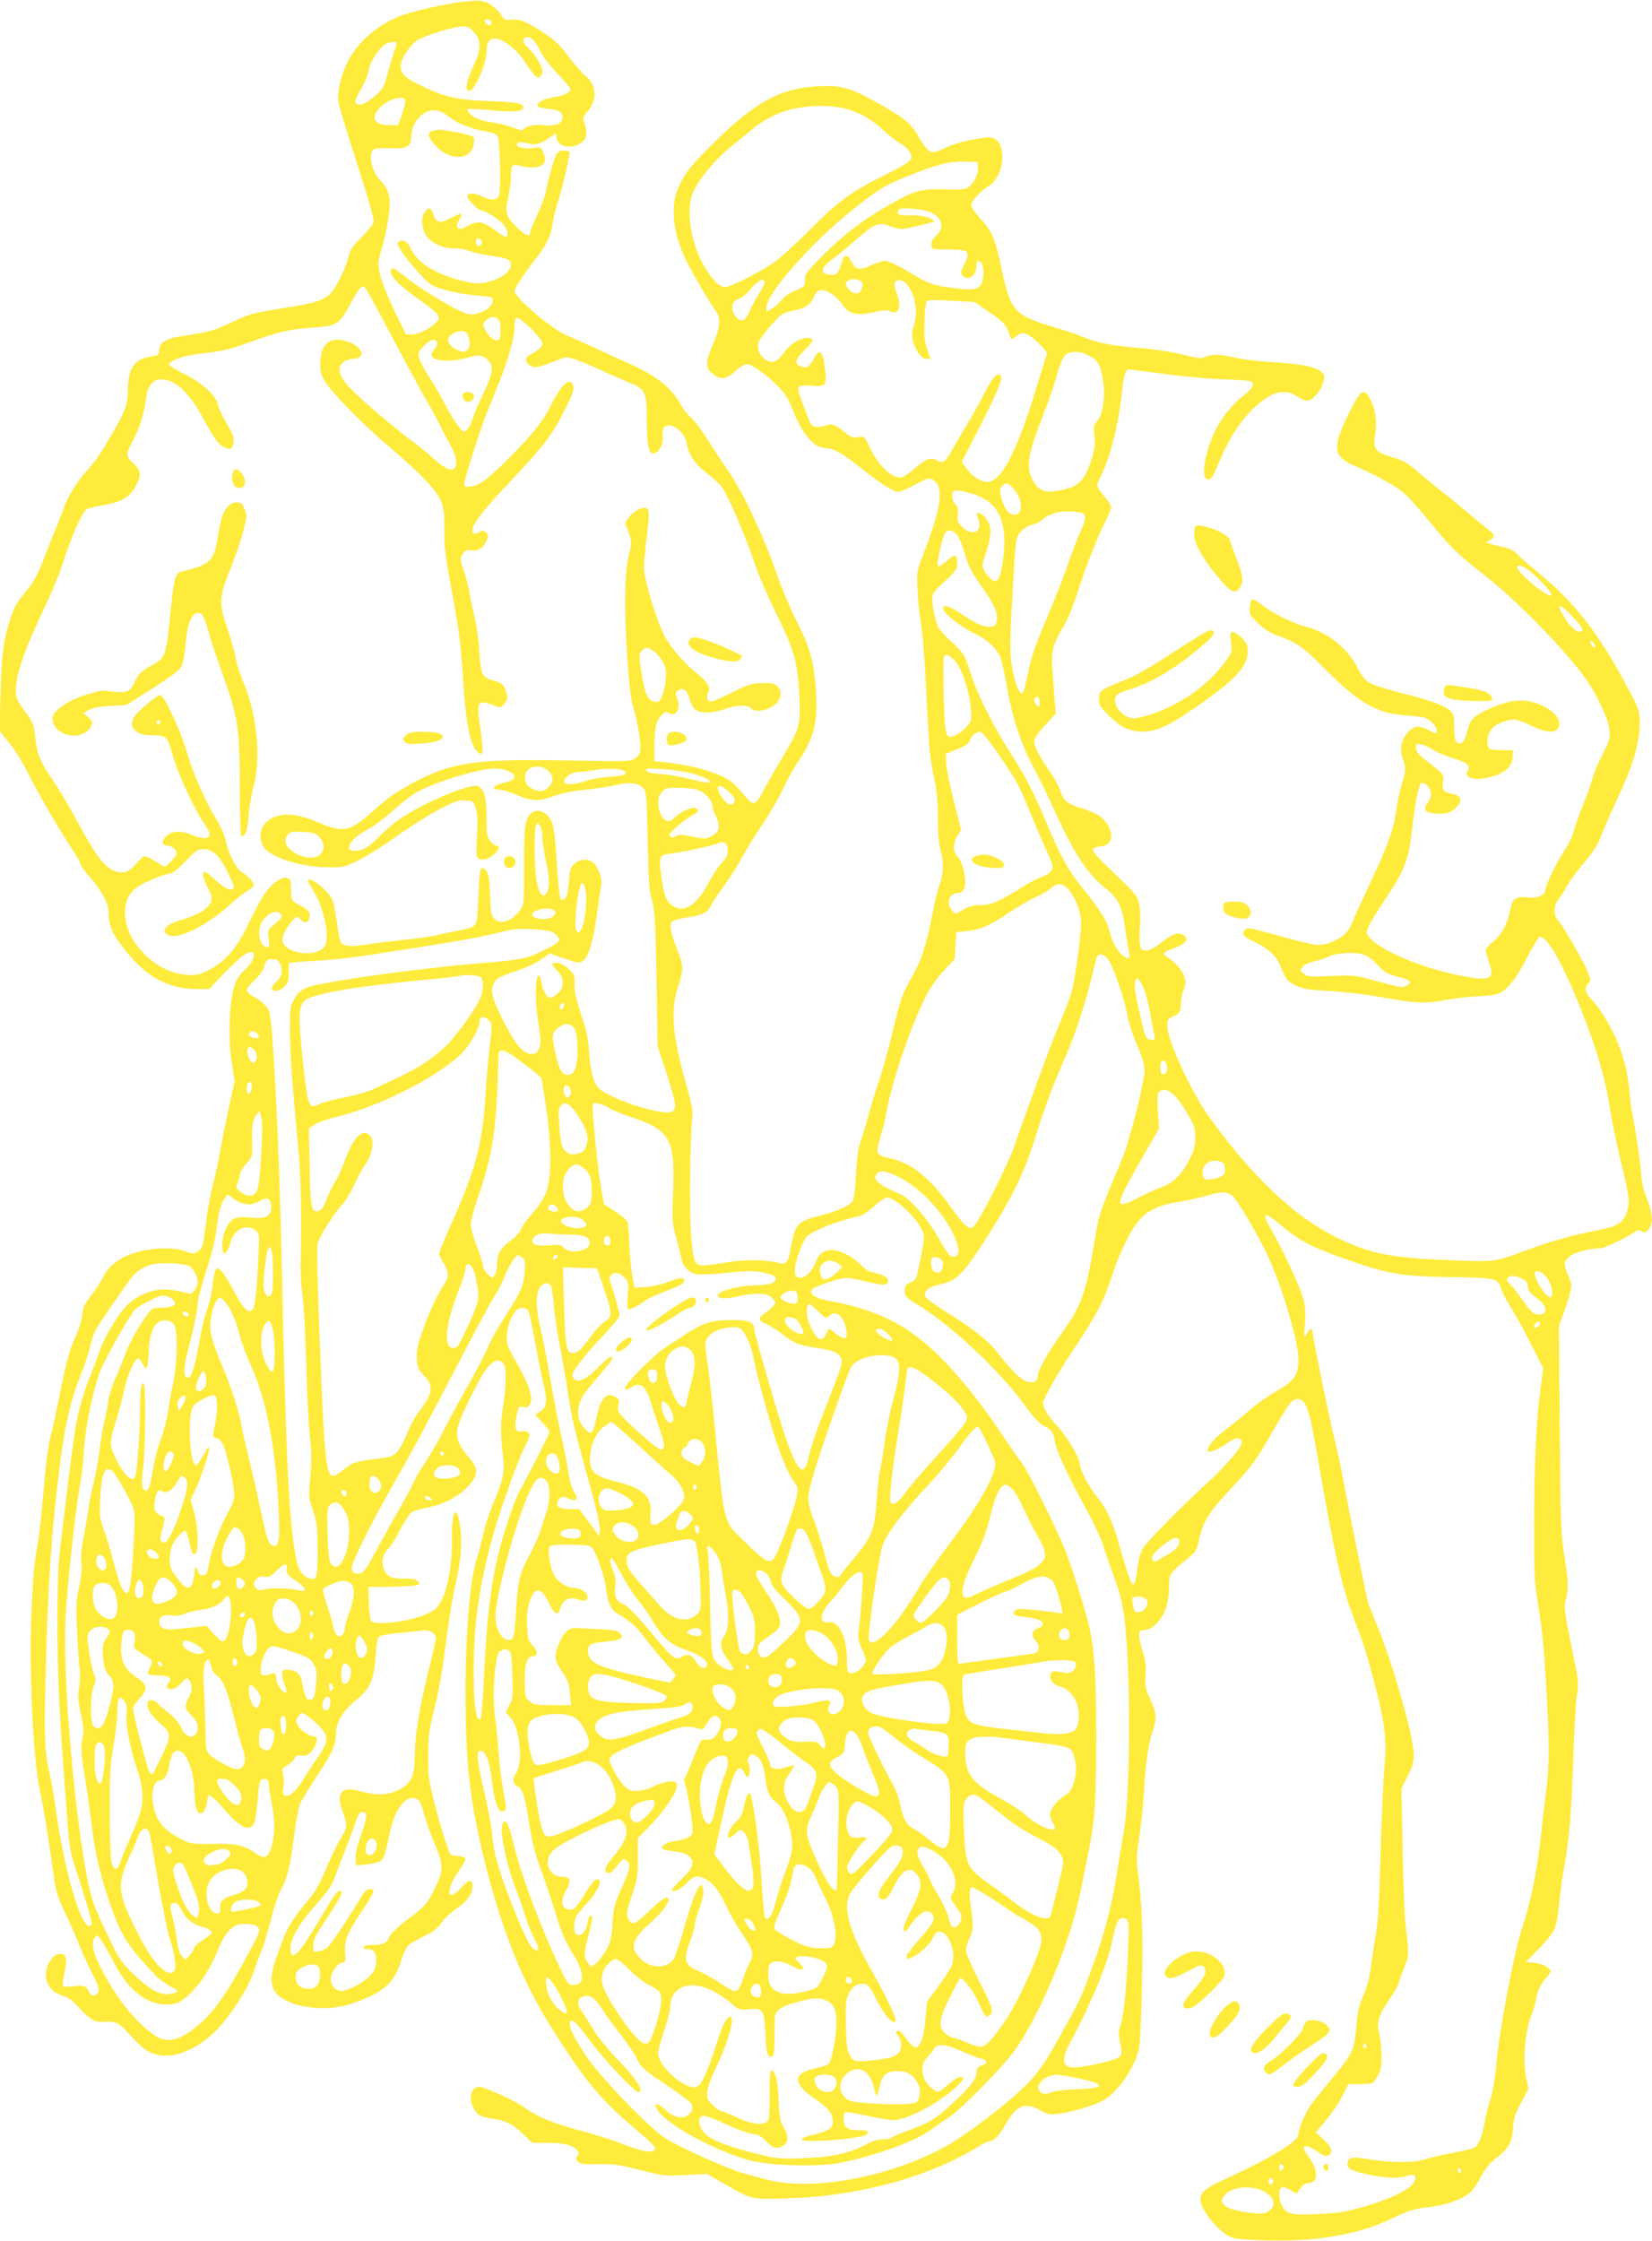 <?xml version="1.0" standalone="no"?>
<!DOCTYPE svg PUBLIC "-//W3C//DTD SVG 20010904//EN"
 "http://www.w3.org/TR/2001/REC-SVG-20010904/DTD/svg10.dtd">
<svg version="1.0" xmlns="http://www.w3.org/2000/svg"
 width="944pt" height="1280pt" viewBox="0 0 944 1280"
 preserveAspectRatio="xMidYMid meet">
<g transform="translate(0,1280) scale(0.1,-0.1)"
fill="#ffeb3b" stroke="none">
<path d="M2645 12790 c-108 -13 -295 -56 -363 -83 -133 -55 -243 -152 -299
-268 -38 -78 -57 -167 -49 -224 4 -23 52 -181 107 -351 65 -203 98 -317 94
-333 -3 -13 -34 -51 -68 -85 -54 -53 -65 -70 -80 -126 -22 -78 -69 -169 -105
-203 -37 -34 -103 -53 -262 -77 -173 -27 -196 -33 -305 -85 -87 -42 -126 -53
-282 -76 -85 -13 -123 -37 -123 -79 0 -26 -4 -29 -45 -36 -96 -14 -133 -66
-134 -189 -1 -85 -13 -119 -85 -244 -78 -134 -96 -161 -158 -229 -48 -53 -109
-154 -123 -202 -4 -14 -24 -65 -44 -115 -21 -49 -55 -136 -77 -193 -31 -80
-52 -118 -100 -176 -50 -60 -65 -88 -87 -157 -39 -125 -47 -193 -54 -424 l-6
-210 57 -70 c31 -38 78 -115 106 -170 55 -112 170 -310 248 -429 29 -43 52
-84 52 -92 0 -7 25 -41 55 -76 66 -75 105 -148 105 -197 1 -76 20 -123 85
-206 129 -166 255 -235 426 -235 l64 0 79 83 c44 45 93 92 110 105 79 59 93
-4 16 -77 -40 -38 -52 -59 -65 -107 -26 -96 -31 -292 -11 -421 l17 -110 -30
-134 c-16 -74 -39 -188 -51 -254 -11 -66 -32 -162 -46 -214 -14 -51 -31 -150
-39 -220 -12 -107 -17 -129 -36 -143 -26 -22 -35 -22 -89 -3 -82 29 -248 12
-339 -34 -59 -31 -102 -71 -122 -116 -10 -22 -38 -67 -64 -99 -45 -59 -49 -68
-59 -138 -2 -21 -21 -74 -41 -118 -28 -62 -47 -133 -80 -298 -24 -119 -48
-232 -54 -250 -15 -50 -29 -160 -46 -359 -8 -101 -22 -218 -29 -260 -21 -114
-25 -157 -36 -386 -15 -303 8 -829 44 -1002 24 -112 54 -299 76 -460 19 -142
23 -156 74 -265 30 -63 64 -142 77 -175 12 -33 44 -104 71 -157 41 -81 47
-101 38 -118 -14 -26 -36 -26 -51 3 -18 34 -30 38 -86 32 -29 -4 -57 -4 -61
-1 -5 3 -3 35 5 71 19 81 12 115 -22 115 -48 0 -93 -80 -81 -144 9 -45 45 -82
94 -95 28 -8 55 -27 89 -64 68 -75 93 -89 150 -86 68 4 82 -3 152 -81 77 -86
123 -112 203 -112 79 0 182 49 266 127 82 76 190 238 227 340 15 44 39 105 51
136 13 31 36 110 53 177 16 66 41 140 54 164 37 62 55 134 77 305 10 83 26
169 35 190 9 21 54 94 99 163 84 125 106 175 106 241 0 60 44 133 115 188 79
62 104 120 112 258 4 63 11 97 20 105 8 6 56 15 106 20 51 4 111 11 135 14 47
7 82 -13 82 -47 0 -10 -20 -99 -45 -198 -52 -214 -75 -357 -75 -476 0 -112
-21 -154 -94 -190 -59 -29 -120 -32 -208 -9 -81 21 -110 16 -123 -19 -7 -22
-5 -43 13 -92 29 -83 28 -92 -13 -160 -19 -32 -48 -92 -66 -134 -49 -119 -74
-164 -124 -222 -60 -71 -110 -146 -129 -195 -8 -21 -28 -76 -45 -121 -51 -136
-37 -204 53 -250 95 -49 259 -58 372 -19 181 61 246 117 284 239 13 43 32 85
43 95 10 9 51 33 90 52 55 27 79 45 100 78 16 23 55 60 88 82 61 42 89 81 89
124 0 45 -22 42 -66 -8 -76 -87 -91 -19 -19 87 25 37 45 71 45 76 0 12 -26 21
-60 21 -26 0 -29 5 -58 93 -17 50 -45 151 -63 222 -29 115 -33 145 -32 260 1
112 5 147 32 250 17 66 40 185 52 265 11 80 27 195 35 255 9 61 24 146 34 191
33 142 43 250 30 342 -20 141 -50 94 -48 -75 2 -135 -22 -278 -60 -346 -23
-43 -36 -55 -88 -78 -89 -40 -274 -65 -311 -41 -6 4 -12 45 -15 102 l-3 95
123 1 c67 1 134 5 149 9 24 6 25 7 10 23 -12 11 -33 16 -73 15 -76 -2 -102 10
-120 53 -17 42 -7 89 27 120 11 10 40 57 65 105 25 48 55 94 67 101 12 8 51
20 87 26 90 16 178 62 234 121 62 68 63 101 2 170 -51 57 -71 108 -62 160 9
56 132 306 173 351 38 43 62 49 87 24 21 -20 21 -113 0 -253 -15 -101 -15
-139 2 -298 8 -76 -3 -124 -57 -251 -22 -52 -49 -133 -59 -181 -11 -47 -25
-104 -33 -126 -39 -111 -67 -425 -67 -765 0 -414 24 -628 111 -978 93 -375
211 -672 365 -919 203 -326 293 -435 501 -609 76 -64 110 -99 107 -109 -11
-28 -76 -16 -214 39 -36 14 -132 44 -215 66 -166 45 -241 77 -328 138 -54 38
-220 112 -251 112 -42 0 -59 -66 -32 -119 22 -42 43 -54 105 -62 75 -9 120
-31 182 -90 l51 -49 90 0 c91 0 142 -13 167 -43 11 -14 11 -20 1 -33 -11 -12
-10 -18 3 -32 14 -13 35 -16 115 -14 84 2 119 -3 238 -33 133 -34 144 -35 261
-29 l122 7 98 -56 c162 -93 152 -90 363 -84 336 10 663 84 934 211 54 26 122
62 151 81 28 19 61 35 72 35 23 0 50 28 86 90 67 117 114 136 205 84 38 -22
50 -24 100 -18 70 8 195 45 249 72 87 45 190 193 213 307 5 28 13 194 16 370
6 306 0 451 -25 640 -8 55 -6 95 9 190 10 66 21 170 25 230 10 181 25 296 51
374 27 82 24 105 -21 202 -20 44 -23 63 -19 118 4 52 0 84 -20 151 -27 92 -24
110 21 110 16 0 40 14 63 38 46 45 70 118 70 210 0 71 5 78 112 164 40 33 48
45 58 94 24 116 52 160 206 325 93 99 123 140 201 276 115 199 128 215 162
211 46 -5 64 -60 110 -328 96 -559 138 -745 211 -935 57 -148 74 -203 120
-382 55 -214 65 -302 51 -460 -7 -70 -16 -290 -22 -488 -6 -239 -14 -390 -25
-450 -8 -49 -22 -136 -29 -192 -9 -69 -24 -125 -45 -173 -25 -57 -33 -92 -40
-181 -11 -131 -19 -148 -146 -301 -47 -57 -99 -122 -115 -144 -32 -47 -69
-134 -69 -164 0 -42 -158 -138 -435 -265 -98 -45 -125 -68 -125 -110 0 -58
107 -189 178 -216 42 -17 325 -23 453 -10 192 20 329 55 457 116 90 44 128 56
193 65 94 11 140 23 201 50 55 24 80 50 123 131 23 44 50 76 87 104 69 53 90
91 94 170 3 51 11 79 46 144 l42 81 -12 58 c-23 109 -8 274 33 372 8 19 19 61
25 92 8 40 22 70 46 99 19 22 34 44 34 48 0 20 -45 44 -90 49 l-50 5 79 82
c90 94 96 108 111 260 6 55 17 136 25 180 32 175 45 334 55 630 5 171 15 339
21 375 10 59 9 79 -14 190 -60 292 -62 308 -49 355 16 62 15 100 -9 250 -19
118 -22 184 -26 720 l-5 590 22 60 c12 33 30 86 38 117 16 55 15 59 -6 110
-29 69 -28 81 7 111 27 23 119 47 177 47 21 0 142 57 188 88 23 17 33 18 48 9
16 -10 22 -8 39 12 27 33 24 88 -11 176 -17 43 -30 94 -30 118 0 42 -33 274
-51 357 -6 25 -13 74 -15 110 -13 151 -43 259 -105 380 -36 68 -78 133 -105
160 -47 49 -54 73 -28 102 16 16 15 21 -5 70 -27 65 -135 252 -168 292 -30 36
-27 81 10 129 13 18 33 50 45 72 11 22 54 79 94 127 47 55 79 105 91 138 10
29 51 123 91 209 101 216 136 335 136 461 0 53 -6 72 -56 167 -172 327 -307
504 -524 682 -58 47 -113 96 -123 108 -10 12 -37 27 -60 33 -23 6 -60 15 -81
21 -38 10 -38 11 -16 22 37 19 34 32 -12 68 -24 18 -83 67 -133 109 -49 42
-108 89 -130 105 -22 17 -77 62 -122 101 -70 61 -92 73 -157 92 -98 29 -112
48 -98 129 12 70 2 145 -28 202 -35 70 -55 57 -124 -84 -97 -197 -89 -246 44
-300 80 -33 200 -97 258 -139 24 -17 89 -87 145 -156 126 -156 184 -214 323
-320 187 -144 484 -449 594 -609 61 -91 120 -219 127 -279 5 -48 2 -59 -39
-140 -25 -48 -50 -109 -57 -135 -6 -27 -31 -96 -55 -155 -23 -59 -48 -128 -54
-153 -6 -26 -28 -71 -48 -100 -42 -61 -114 -209 -114 -233 0 -29 -46 -49 -95
-43 -72 10 -91 -2 -105 -70 -18 -85 -47 -139 -96 -180 -24 -19 -44 -43 -44
-52 1 -9 9 -41 20 -71 33 -97 5 -108 -180 -70 -252 51 -520 179 -520 247 0 20
34 79 110 193 107 159 132 228 150 400 12 120 37 247 50 255 18 11 48 -15 55
-46 5 -24 2 -38 -15 -62 -32 -43 -18 -61 51 -65 61 -3 93 11 122 50 24 33 13
53 -36 64 -49 10 -58 21 -51 65 6 36 3 42 -27 69 -19 17 -54 45 -79 63 -31 23
-46 41 -48 60 -3 23 0 27 20 27 13 0 45 -13 70 -29 26 -17 78 -39 117 -51 83
-25 106 -42 89 -70 -30 -47 48 -65 148 -33 69 21 106 59 108 110 l1 38 -60 0
c-33 0 -66 4 -72 8 -22 14 -16 83 10 113 25 28 85 54 130 54 15 0 59 -16 97
-35 99 -50 160 -45 160 13 0 40 -53 87 -125 113 -85 29 -156 22 -269 -27 -98
-43 -116 -62 -136 -145 -12 -50 -33 -67 -56 -48 -10 8 -14 35 -14 85 0 55 -4
77 -17 90 -32 31 -118 64 -276 103 -86 21 -172 49 -192 61 -24 15 -46 42 -66
83 -58 114 -174 207 -294 236 -70 17 -203 83 -254 126 -24 19 -49 34 -55 32
-6 -2 -12 -23 -14 -47 -3 -39 0 -46 46 -90 29 -28 69 -55 98 -65 125 -45 157
-67 279 -190 193 -195 299 -258 452 -270 43 -3 92 -8 109 -11 37 -5 84 -48 84
-75 0 -24 -2 -24 -47 1 -51 27 -79 25 -113 -8 -41 -41 -54 -98 -35 -152 20
-56 19 -76 -5 -152 -11 -34 -25 -98 -30 -140 -14 -107 -48 -205 -139 -397 -42
-91 -91 -197 -107 -236 -24 -58 -38 -75 -76 -101 -26 -17 -67 -35 -92 -38 -48
-8 -65 -4 -304 61 -123 34 -134 36 -149 20 -22 -22 -7 -39 61 -70 70 -32 119
-77 140 -129 34 -84 42 -93 89 -117 39 -19 71 -25 197 -32 82 -5 209 -20 282
-33 200 -37 269 -40 363 -21 44 10 132 20 196 24 106 6 120 9 153 34 44 34 79
85 142 206 27 51 55 96 62 99 38 14 132 -150 236 -413 93 -233 142 -405 170
-590 8 -55 33 -174 55 -265 51 -213 55 -239 41 -290 -19 -70 -51 -94 -155
-114 -156 -30 -275 -63 -435 -122 -176 -65 -164 -64 -475 -50 -306 13 -427 40
-620 139 -230 118 -472 351 -707 679 -102 143 -238 438 -238 517 0 35 4 41 38
58 35 17 37 21 40 68 1 28 6 59 11 70 20 44 20 59 3 99 -18 38 -53 75 -97 102
-25 14 -13 30 33 44 78 25 103 58 61 80 -30 17 -59 6 -124 -45 -37 -29 -69
-45 -86 -45 -24 0 -29 5 -35 36 -3 19 -4 65 0 102 4 37 2 92 -4 122 -10 53
-15 59 -143 182 -108 103 -130 129 -119 140 7 7 27 13 44 14 78 4 76 102 -2
168 -17 14 -63 35 -103 47 -84 24 -113 48 -127 101 -6 21 -36 74 -66 119 -60
87 -84 136 -84 169 0 11 27 50 61 87 l62 66 -7 91 c-4 50 -9 128 -13 172 -7
96 5 138 65 238 24 39 57 121 82 199 45 142 111 310 160 406 16 33 30 67 30
75 0 8 -18 36 -40 61 -22 25 -40 53 -40 61 0 8 11 36 24 62 50 100 98 290 116
462 9 95 22 140 38 140 4 0 93 -11 197 -25 105 -14 253 -28 330 -31 77 -3 150
-7 163 -10 38 -8 26 -40 -32 -84 -61 -46 -121 -120 -159 -195 -58 -117 -86
-268 -51 -282 23 -8 33 6 74 106 51 124 117 225 194 299 100 96 177 117 250
67 47 -32 67 -31 101 3 27 26 39 50 51 96 13 55 -71 84 -284 96 -83 5 -182 17
-220 26 -83 21 -141 23 -174 6 -22 -12 -38 -11 -126 12 -56 14 -159 30 -229
36 -185 16 -249 28 -333 61 -41 17 -118 43 -173 59 -236 71 -253 90 -307 350
-31 151 -53 202 -116 269 -30 32 -54 68 -54 80 0 22 52 79 98 107 84 49 109
220 40 269 -12 8 -35 12 -57 9 -99 -13 -161 -29 -220 -55 -35 -16 -71 -29 -81
-29 -22 0 -50 32 -89 103 -37 64 -80 98 -246 190 -141 78 -194 91 -326 84
-212 -12 -359 -93 -596 -329 -127 -125 -166 -175 -200 -258 -41 -99 -27 -242
37 -384 30 -68 146 -268 182 -315 28 -36 22 -95 -17 -186 -44 -101 -45 -135
-4 -169 45 -38 81 -34 131 14 23 22 52 40 63 40 29 0 98 -47 171 -117 53 -51
65 -70 99 -156 53 -133 119 -207 187 -207 41 -1 101 -35 203 -117 108 -86 182
-133 208 -133 10 0 53 19 96 42 77 40 81 41 105 25 62 -41 46 -155 -59 -427
-36 -92 -37 -97 -32 -200 3 -58 12 -148 21 -200 9 -52 23 -239 31 -415 15
-315 19 -351 49 -490 10 -43 16 -121 16 -203 0 -96 5 -147 16 -183 19 -58 15
-144 -9 -199 -8 -19 -27 -96 -41 -170 -33 -174 -61 -259 -124 -367 -45 -79
-56 -109 -100 -293 -28 -113 -62 -237 -76 -275 -14 -39 -41 -127 -60 -195 -19
-69 -42 -145 -51 -170 -11 -29 -19 -95 -24 -181 -5 -97 -11 -142 -21 -154 -20
-25 -100 -58 -188 -80 -104 -25 -134 -48 -149 -115 -7 -30 -15 -71 -18 -91 -3
-19 -11 -44 -19 -54 -12 -16 -18 -17 -66 -5 -61 15 -192 15 -270 0 -30 -5 -80
-13 -110 -16 -80 -9 -86 1 -100 161 -11 126 -8 537 5 670 6 51 0 81 -35 205
-77 272 -89 415 -47 548 34 105 34 125 -3 217 -38 96 -47 147 -28 163 8 6 48
16 88 22 83 12 115 28 133 68 6 15 40 65 74 112 35 47 81 120 103 162 23 43
75 127 116 188 41 60 94 152 118 203 24 52 66 128 95 169 87 128 108 226 91
429 -12 142 -36 222 -115 376 -30 60 -77 171 -104 248 -83 238 -202 489 -290
610 -27 39 -75 112 -107 162 -31 51 -74 108 -95 127 -21 19 -46 50 -55 68 -49
97 -142 172 -303 243 -53 23 -143 65 -201 92 -58 27 -130 59 -160 71 -76 31
-290 214 -290 249 0 18 62 110 135 203 48 61 77 123 82 178 3 26 16 81 29 122
32 101 74 282 68 292 -3 4 -18 8 -34 8 -22 0 -33 -7 -43 -27 -15 -32 -40 -121
-57 -205 -6 -31 -29 -93 -51 -138 -21 -45 -39 -88 -39 -95 0 -32 -25 -24 -70
20 -69 68 -76 89 -56 176 9 39 16 95 16 125 0 29 5 56 11 59 6 4 30 2 54 -5
54 -15 111 -6 125 20 8 14 6 29 -4 55 -15 36 -15 36 -64 29 -54 -7 -103 9 -84
28 8 8 25 7 56 -1 49 -12 73 -5 139 41 27 19 27 19 27 -1 0 -56 75 -78 136
-40 37 23 44 57 23 118 -10 28 -8 34 20 66 56 64 50 151 -15 203 -19 15 -62
64 -95 109 -44 59 -79 94 -128 126 -110 73 -149 90 -196 84 -38 -4 -44 -1 -59
24 -24 41 -78 79 -118 84 -18 2 -64 -1 -103 -5z m160 -110 c11 -17 -5 -32 -21
-19 -8 6 -14 15 -14 20 0 12 27 11 35 -1z m-96 -65 c44 -50 42 -95 -9 -204
-37 -80 -44 -131 -19 -131 31 0 99 155 99 225 0 51 15 75 48 75 43 0 125 -62
167 -127 56 -85 75 -105 92 -92 7 6 13 21 13 33 0 26 -46 101 -84 135 -29 27
-33 49 -12 57 26 10 54 -15 80 -71 15 -34 55 -86 100 -134 42 -44 76 -84 76
-90 0 -19 -44 -40 -98 -47 -55 -7 -100 -33 -89 -51 4 -6 32 -13 63 -15 62 -5
86 -24 77 -59 -8 -29 -49 -42 -109 -34 -49 6 -102 -6 -115 -26 -3 -6 -23 -2
-50 10 -24 10 -77 24 -117 30 -41 6 -86 18 -101 26 -32 16 -57 43 -48 52 4 3
63 0 131 -7 132 -12 186 -8 186 16 0 24 -38 31 -200 37 -177 6 -247 22 -384
88 -93 44 -116 67 -116 113 0 40 53 120 98 148 45 27 204 76 253 77 30 1 43
-5 68 -34z m-443 -67 c-7 -18 -42 -132 -60 -200 -12 -43 -25 -64 -56 -90 -51
-45 -85 -62 -104 -55 -24 9 -20 28 19 92 19 32 37 77 41 101 6 45 48 114 88
146 25 21 80 25 72 6z m50 -321 c2 -7 -6 -42 -18 -78 l-23 -64 -52 0 c-87 1
-109 46 -50 102 49 49 131 71 143 40z m2552 -59 c72 -27 119 -56 187 -118 30
-27 67 -56 82 -64 43 -22 75 -61 71 -87 -2 -19 -29 -37 -143 -94 -201 -100
-279 -157 -440 -320 -77 -78 -169 -161 -204 -185 -92 -62 -247 -140 -278 -140
-37 0 -93 63 -137 152 -58 118 -81 269 -55 363 21 76 122 203 232 292 40 32
92 75 117 96 51 45 135 89 200 107 121 34 274 33 368 -2z m-2307 -32 c54 -42
126 -71 212 -86 53 -10 66 -16 72 -33 13 -44 18 -313 6 -335 -15 -28 -49 -28
-102 -2 -40 21 -79 19 -79 -3 0 -14 61 -77 75 -77 19 0 90 -42 123 -73 30 -29
42 -69 24 -80 -4 -3 -33 15 -65 39 -68 51 -99 55 -158 22 -31 -17 -42 -19 -52
-9 -9 9 -8 18 6 43 10 17 15 33 12 36 -3 3 -30 -7 -60 -24 -63 -33 -84 -28
-100 24 -11 39 -29 41 -51 7 -20 -31 -14 -97 13 -134 30 -41 100 -72 158 -70
28 1 66 -5 85 -14 19 -8 73 -20 120 -27 101 -14 120 -23 120 -54 0 -33 -49
-72 -112 -91 -67 -20 -89 -19 -182 5 -143 38 -242 101 -279 179 -17 36 -27 46
-47 46 -15 0 -26 -6 -28 -16 -5 -25 152 -215 195 -237 54 -28 156 -51 259 -60
86 -7 89 -8 89 -32 0 -29 -47 -64 -101 -74 -28 -6 -48 -1 -97 23 -76 37 -239
139 -287 179 -19 16 -47 37 -62 47 -25 16 -28 16 -34 1 -10 -27 40 -81 144
-155 119 -84 140 -106 126 -129 -23 -35 -105 -82 -146 -82 l-39 0 -64 132
c-35 72 -72 163 -81 202 -17 71 -17 73 9 161 14 50 31 129 38 177 15 106 4
153 -47 206 -52 53 -74 161 -36 180 9 5 50 8 91 5 92 -5 121 10 121 63 0 81
61 154 129 154 28 0 50 -9 82 -34z m3027 -294 c2 -20 -5 -45 -17 -66 -37 -59
-43 -61 -170 -58 -140 4 -171 -5 -307 -81 -153 -85 -267 -172 -386 -290 -99
-99 -108 -111 -108 -146 0 -36 -2 -38 -54 -60 -32 -13 -65 -36 -79 -54 -14
-18 -39 -40 -56 -50 l-31 -18 0 26 c0 77 255 367 485 551 153 123 195 148 334
203 162 64 228 80 316 78 l70 -2 3 -33z m-283 -250 c81 -28 98 -91 39 -145
-17 -16 -25 -32 -22 -48 3 -23 6 -24 93 -24 125 -1 133 -8 93 -89 -18 -37 -19
-47 -8 -60 29 -36 80 -1 80 56 0 30 9 35 28 16 17 -17 15 -99 -3 -125 -21 -29
-53 -33 -167 -17 -114 16 -131 22 -257 98 -52 31 -107 56 -122 56 -15 0 -52
-12 -83 -26 -66 -30 -88 -26 -111 21 -22 47 -42 44 -56 -7 -16 -55 -26 -68
-54 -68 -69 0 -72 35 -7 83 26 19 75 58 109 88 149 131 156 134 245 102 44
-16 50 -15 142 7 53 12 96 24 96 26 0 2 -13 10 -30 19 -18 9 -56 15 -105 15
-56 0 -75 3 -75 13 0 8 3 17 7 20 12 13 118 5 168 -11z m-2556 -166 c8 -10 8
-16 -2 -25 -16 -13 -27 -5 -27 21 0 21 13 23 29 4z m2175 -236 c12 -12 -1 -57
-20 -64 -20 -8 -51 9 -65 36 -10 18 -8 24 7 35 19 14 60 10 78 -7z m-554 -3
c0 -7 -14 -35 -32 -63 -17 -27 -42 -73 -54 -101 -25 -57 -48 -67 -76 -35 -38
42 -30 94 16 106 13 3 43 28 66 56 40 47 80 66 80 37z m805 -3 c53 -54 74
-163 46 -248 -17 -49 -9 -99 24 -147 17 -27 33 -39 49 -39 l23 0 -19 56 c-15
44 -18 78 -15 160 1 57 8 109 13 114 7 7 56 7 142 2 l132 -8 87 -60 c82 -56
92 -68 116 -137 6 -17 8 -16 36 4 19 14 36 19 51 14 33 -11 125 -97 122 -114
-2 -9 -35 -117 -74 -241 -105 -337 -189 -493 -266 -493 -38 0 -91 35 -122 80
l-24 35 112 219 c108 211 132 279 99 279 -22 0 -43 -30 -95 -131 -27 -52 -68
-125 -92 -164 -24 -38 -59 -98 -78 -133 -37 -68 -54 -82 -83 -64 -36 23 -66
13 -125 -38 -32 -28 -68 -53 -81 -56 -50 -13 -138 69 -184 173 -29 62 -29 62
-64 56 -30 -5 -42 -1 -73 24 -61 49 -80 56 -112 43 -15 -6 -41 -10 -56 -8 -24
2 -31 11 -47 53 -11 28 -28 74 -39 103 -29 76 -22 86 56 79 84 -8 91 0 81 90
-12 111 -31 129 -65 63 -24 -47 -42 -57 -76 -42 -36 17 -30 39 26 94 52 52 56
68 14 68 -42 0 -101 -37 -135 -85 -39 -55 -70 -65 -107 -38 -32 24 -47 61 -39
94 7 29 109 149 140 166 12 6 40 15 62 19 60 10 95 32 111 69 22 54 47 61 99
31 24 -14 52 -41 64 -59 37 -60 85 -73 181 -51 56 13 78 14 97 5 52 -24 67 32
33 115 -7 17 -10 38 -7 48 8 21 41 21 62 0z m-2937 -304 c77 -146 163 -305
192 -355 29 -49 67 -120 85 -156 18 -37 44 -86 58 -110 31 -55 42 -102 28
-128 -16 -29 -55 -12 -130 55 -33 30 -93 79 -134 108 -40 29 -139 110 -219
180 -142 124 -178 168 -178 221 0 27 38 55 74 55 76 0 65 63 -17 95 -106 40
-167 -3 -167 -120 0 -53 5 -69 32 -111 46 -70 223 -249 363 -367 169 -143 263
-240 291 -301 20 -45 23 -67 23 -161 -1 -118 3 -147 57 -440 26 -139 39 -249
49 -410 15 -255 41 -388 80 -425 23 -22 25 -22 32 -5 3 10 -2 67 -11 127 -22
129 -17 162 22 155 15 -2 42 -11 60 -18 32 -13 35 -12 53 10 23 28 23 41 5 86
-12 28 -22 36 -60 46 -72 18 -79 33 -87 167 -3 64 -16 153 -27 197 -11 44 -24
103 -27 130 -4 28 -18 85 -32 127 -25 74 -25 78 -9 103 14 21 24 26 44 22 40
-8 70 9 89 48 16 33 16 36 0 53 -14 14 -21 14 -37 4 -29 -18 -40 -15 -40 12 0
34 66 118 230 291 177 188 226 252 296 391 44 86 55 117 50 138 -15 59 -66 15
-128 -109 -50 -99 -113 -177 -260 -322 -111 -110 -161 -143 -212 -143 -23 0
-25 3 -20 33 8 42 89 295 119 372 13 33 46 114 73 180 55 134 92 267 92 331 0
24 4 45 9 48 18 11 150 -116 151 -145 0 -19 -23 -40 -67 -63 -24 -12 -30 -20
-26 -37 3 -11 16 -25 29 -31 24 -11 44 -6 155 37 44 17 49 17 97 2 28 -10 88
-35 134 -56 46 -21 118 -53 161 -71 109 -45 112 -51 113 -225 1 -142 10 -185
39 -185 27 0 57 52 52 91 -3 20 0 43 5 52 26 48 121 -13 132 -85 11 -65 51
-124 119 -174 34 -25 72 -62 86 -81 36 -54 135 -286 181 -425 23 -68 79 -199
126 -293 100 -201 122 -279 131 -455 9 -183 5 -196 -93 -362 -48 -79 -99 -169
-115 -201 -39 -76 -53 -80 -96 -31 -19 21 -47 53 -63 70 -52 58 -215 110 -402
130 l-58 5 0 94 c0 100 9 137 42 172 17 18 24 20 39 10 42 -26 72 27 48 85
-11 27 -10 32 6 44 26 20 52 1 65 -47 16 -60 41 -79 100 -79 27 0 73 9 102 20
63 24 130 26 148 5 28 -34 134 -4 160 45 18 33 12 69 -15 86 -19 12 -41 15
-90 12 -55 -3 -82 -13 -169 -57 -61 -32 -110 -51 -120 -48 -18 7 -21 34 -7 56
15 23 -12 63 -73 110 -59 46 -133 130 -172 197 -47 80 -124 330 -124 403 0 25
7 108 17 184 18 151 15 165 -33 153 -40 -10 -98 -72 -89 -94 36 -83 38 -102
20 -165 -12 -42 -19 -111 -22 -212 -6 -183 20 -579 42 -650 22 -71 45 -193 45
-242 0 -33 -5 -46 -27 -62 -26 -21 -31 -21 -387 -15 -560 10 -681 -10 -936
-156 -67 -39 -102 -65 -188 -141 -125 -111 -162 -118 -307 -55 -136 58 -236
57 -297 -4 -35 -36 -39 -103 -8 -143 47 -59 216 -111 366 -111 87 -1 94 1 175
41 46 23 146 86 221 140 76 54 184 122 240 151 88 45 110 53 148 50 43 -3 46
-5 58 -43 10 -29 12 -70 8 -151 -4 -61 -4 -118 0 -127 9 -26 58 -21 93 9 33
27 41 54 17 54 -8 0 -24 12 -35 26 -18 23 -21 41 -21 136 0 114 -12 158 -48
177 -40 21 -325 -100 -457 -194 -33 -24 -82 -66 -110 -95 -58 -60 -92 -80
-135 -80 -72 0 -30 70 77 125 31 17 94 64 140 106 46 42 109 90 141 107 116
62 352 132 443 132 49 0 109 -24 109 -44 0 -19 -11 -25 -67 -39 -55 -14 -70
-37 -23 -37 17 0 63 -14 102 -30 89 -38 124 -39 213 -7 43 15 113 30 180 36
61 6 139 18 173 27 75 18 132 12 159 -18 16 -18 19 -47 24 -302 5 -228 9 -290
23 -331 18 -54 23 -142 30 -595 l4 -245 51 -157 c56 -175 60 -202 31 -218 -49
-26 -348 69 -418 133 -30 28 -49 101 -56 214 -4 70 -15 120 -46 210 -29 89
-39 133 -37 172 2 49 0 55 -35 87 -34 31 -75 44 -91 28 -3 -4 7 -19 23 -34 53
-49 47 -117 -13 -150 -27 -14 -29 -14 -47 8 -10 13 -22 43 -26 68 -4 27 -11
43 -18 41 -16 -5 -19 -127 -6 -222 22 -153 23 -165 10 -195 -10 -25 -18 -30
-45 -30 -47 0 -92 55 -166 203 -59 119 -68 156 -48 200 13 28 34 39 139 74 41
13 99 40 129 60 l53 37 83 -29 c78 -27 85 -28 108 -12 31 20 60 123 82 291 8
65 18 129 21 142 8 32 -22 110 -49 129 -31 22 -72 18 -103 -8 -24 -21 -28 -33
-33 -106 -6 -76 -16 -100 -42 -101 -11 0 -17 54 -29 240 -12 189 -23 228 -71
257 -39 24 -77 10 -97 -35 -14 -31 -17 -73 -17 -264 0 -213 -1 -228 -21 -254
-47 -64 -106 -86 -145 -56 -22 19 -24 28 -29 140 -4 100 -8 123 -24 141 -30
33 -36 11 -43 -159 -7 -173 -1 -162 -111 -185 -37 -7 -98 -20 -137 -29 -38 -8
-124 -20 -190 -26 -66 -7 -156 -18 -201 -25 -87 -14 -127 -11 -145 11 -6 8
-17 60 -24 117 -7 57 -20 117 -29 134 -26 52 -136 134 -136 102 0 -4 14 -30
30 -56 61 -96 97 -270 66 -317 -43 -66 -218 -48 -241 25 -8 23 16 75 53 117
29 32 29 32 47 12 22 -24 41 -26 49 -4 14 37 5 53 -46 81 -53 28 -53 28 -54
78 -1 70 -2 73 -25 80 -30 10 -90 -34 -131 -97 -19 -29 -60 -106 -91 -171 -65
-136 -133 -214 -230 -261 -51 -25 -66 -28 -125 -24 -174 13 -348 189 -347 353
1 73 22 116 73 150 44 29 157 75 185 75 12 0 49 30 87 70 58 61 71 70 103 70
49 0 91 -38 131 -119 50 -100 53 -111 22 -111 -17 0 -45 17 -81 50 -30 28 -60
50 -65 50 -17 0 -11 -37 15 -86 14 -26 25 -53 25 -60 0 -52 -57 -95 -170 -127
-93 -27 -125 -63 -79 -88 53 -28 212 48 337 160 48 43 102 86 120 95 17 9 32
23 32 32 0 16 -30 47 -73 76 -31 21 -73 107 -88 180 -6 29 -28 80 -49 113 -63
97 -139 271 -175 398 -33 115 -128 317 -149 317 -16 0 -117 -82 -143 -117 -46
-60 -3 -113 90 -113 89 0 92 -3 122 -108 31 -110 128 -321 181 -394 19 -27 34
-57 32 -66 -5 -25 -44 -26 -98 -3 -62 27 -110 27 -144 0 -34 -27 -35 -59 -2
-59 27 0 56 -24 56 -46 0 -14 -57 -74 -70 -74 -3 0 -27 14 -53 30 -26 17 -53
30 -60 30 -7 0 -29 -20 -49 -44 -40 -47 -65 -57 -115 -44 -60 15 -118 92 -229
300 -36 67 -93 163 -126 212 -79 116 -98 161 -107 257 -8 70 -13 84 -48 131
-61 81 -66 94 -61 162 8 87 54 218 152 423 46 98 96 214 109 258 52 163 110
299 140 324 8 6 44 16 79 22 122 19 172 48 208 120 28 53 25 80 -11 115 -52
50 -53 55 -10 136 39 72 66 159 77 251 7 64 40 101 86 100 81 -2 158 -73 237
-219 69 -127 93 -159 131 -173 28 -9 32 -8 41 16 12 33 6 53 -41 133 -21 36
-41 80 -45 99 -11 53 -88 122 -194 176 -51 25 -89 50 -86 55 16 26 90 50 182
60 127 14 166 23 296 71 146 53 221 70 349 78 132 9 147 18 205 126 54 99 72
120 89 103 7 -7 75 -132 152 -278z m603 100 c15 -9 19 -22 19 -64 0 -38 -4
-56 -14 -59 -20 -8 -61 26 -76 64 -13 29 -12 33 9 50 27 22 35 23 62 9z m-174
-82 c19 -25 23 -76 7 -93 -18 -18 -24 -18 -60 -5 -29 11 -53 37 -54 57 -1 38
84 70 107 41z m-170 -53 c3 -9 -1 -23 -9 -33 -26 -30 -28 -40 -12 -56 20 -21
121 -21 188 -1 69 21 93 19 123 -11 21 -22 25 -32 21 -68 -3 -24 -23 -79 -45
-122 -22 -44 -49 -105 -59 -137 -19 -60 -42 -91 -60 -79 -20 14 -62 78 -108
165 -25 48 -66 118 -91 155 -24 37 -47 82 -51 99 -6 28 -2 37 29 68 37 37 64
45 74 20z m3723 -75 c54 -27 70 -57 83 -145 14 -95 -1 -196 -34 -231 -20 -21
-21 -30 -15 -86 5 -52 2 -75 -20 -142 -43 -127 -79 -156 -220 -173 -53 -6 -88
15 -116 70 -36 72 -23 147 66 374 30 76 64 176 76 223 13 47 32 95 43 108 26
28 83 29 137 2z m-431 -759 c56 -60 61 -151 7 -151 -26 0 -48 22 -64 65 -21
59 -23 83 -6 99 22 22 32 20 63 -13z m-208 -40 c138 -52 182 -173 146 -400
-14 -86 -33 -107 -67 -76 -12 11 -29 33 -36 48 -14 25 -13 34 11 102 33 97 33
154 -1 194 -27 33 -61 43 -50 15 15 -40 17 -65 6 -79 -20 -24 -59 -18 -92 15
-27 27 -30 36 -25 71 4 32 1 45 -14 60 -19 19 -25 59 -11 73 10 11 69 1 133
-23z m582 -97 c32 -6 37 -10 37 -33 0 -14 -14 -55 -31 -91 -17 -36 -48 -118
-70 -184 -22 -65 -76 -201 -119 -302 -53 -123 -86 -215 -100 -281 -30 -138
-31 -143 -42 -143 -18 0 -47 85 -58 172 -9 64 -9 135 -1 275 6 103 14 238 17
298 3 61 10 125 16 142 11 36 49 68 94 79 16 3 39 15 51 26 44 40 121 56 206
42z m-696 -126 c12 -13 32 -62 46 -110 20 -72 36 -103 94 -185 77 -107 98
-157 88 -203 -6 -26 -11 -30 -41 -30 -40 0 -66 12 -164 75 -72 47 -100 55
-100 30 0 -29 95 -103 196 -153 65 -33 108 -76 131 -129 7 -18 22 -83 33 -145
33 -196 86 -356 162 -494 24 -43 72 -142 107 -219 116 -258 196 -380 301 -461
71 -56 93 -102 110 -232 7 -52 16 -108 21 -125 12 -42 -2 -52 -35 -26 -31 24
-59 76 -76 139 -16 63 -47 113 -146 237 -92 114 -132 186 -214 383 -67 160
-117 258 -183 362 -124 193 -211 366 -258 513 -27 86 -31 92 -103 160 -64 60
-77 78 -90 125 -9 30 -17 77 -18 104 -1 48 -1 49 70 115 64 59 72 71 72 103 0
20 -5 40 -10 43 -6 4 -29 -10 -51 -30 -24 -22 -45 -33 -50 -28 -10 10 27 170
43 191 16 19 42 14 65 -10z m3269 -206 c54 -40 136 -130 129 -142 -13 -22
-195 127 -195 160 0 18 26 11 66 -18z m263 -278 c36 -39 49 -60 42 -67 -19
-19 -59 10 -96 67 -62 97 -35 97 54 0z m111 -144 c6 -11 7 -20 3 -20 -5 0 -14
9 -21 20 -7 11 -8 20 -2 20 5 0 14 -9 20 -20z m-5388 -31 c32 -17 67 -61 79
-99 17 -57 -15 -200 -45 -200 -52 0 -70 35 -91 170 -14 95 -14 105 2 122 19
21 27 22 55 7z m1733 -62 c40 -40 86 -179 93 -280 4 -66 3 -70 -28 -102 -18
-19 -46 -39 -62 -46 -55 -23 -59 -7 -65 224 -3 113 -3 212 0 221 9 24 25 20
62 -17z m485 -238 c0 -27 -2 -30 -15 -19 -8 7 -15 21 -15 31 0 11 7 19 15 19
10 0 15 -10 15 -31z m-5026 -120 c-3 -5 -10 -7 -15 -3 -5 3 -7 10 -3 15 3 5
10 7 15 3 5 -3 7 -10 3 -15z m4793 -179 c107 -158 110 -162 179 -330 31 -74
74 -175 96 -223 38 -83 39 -89 24 -112 -9 -13 -33 -29 -53 -34 -21 -6 -74 -34
-118 -62 -121 -77 -172 -99 -233 -99 -39 0 -65 -7 -97 -26 l-44 -25 -20 20
c-39 39 -18 101 35 101 17 0 27 8 34 26 17 43 -8 152 -41 185 -25 25 -24 73 2
115 l21 34 -42 165 c-23 91 -43 189 -44 218 l-1 51 64 26 c46 19 67 33 73 50
10 29 35 50 59 50 11 0 49 -47 106 -130z m-2571 -96 c30 -29 27 -67 -8 -96
-25 -22 -50 -23 -87 -3 -31 15 -41 33 -41 70 0 58 89 77 136 29z m420 6 c43
-17 16 -31 -72 -37 -44 -2 -105 -13 -137 -24 -101 -34 -157 -19 -103 28 17 15
40 23 64 24 20 0 55 4 77 8 58 12 140 13 171 1z m387 -15 c32 -8 71 -22 88
-30 56 -29 19 -34 -74 -8 -50 13 -130 28 -176 31 -59 5 -86 11 -89 21 -4 12
12 13 94 8 55 -4 125 -14 157 -22z m223 -109 c36 -36 39 -43 25 -65 -12 -19
-47 1 -71 42 -40 64 -10 79 46 23z m-184 14 c40 -12 88 -60 88 -90 0 -11 10
-39 21 -63 28 -58 20 -92 -27 -114 -32 -16 -41 -16 -108 -2 -59 13 -76 13 -92
3 -13 -9 -24 -10 -34 -3 -12 8 -6 18 35 55 28 24 67 54 88 65 42 22 47 35 17
44 -21 7 -95 -30 -120 -59 -33 -40 -81 -1 -87 71 -4 39 -1 53 17 76 20 25 27
27 93 27 40 0 89 -5 109 -10z m-882 -273 c0 -26 9 -89 21 -140 21 -94 21 -156
-1 -183 -19 -22 -36 -2 -51 59 -15 57 -19 300 -6 331 7 19 8 19 22 0 8 -10 15
-40 15 -67z m-1274 0 c29 -34 31 -70 4 -97 -34 -34 -120 -20 -172 28 -32 29
-36 63 -11 87 13 14 31 16 86 13 61 -3 72 -7 93 -31z m2332 -69 c3 -31 -3 -44
-36 -80 -22 -24 -55 -75 -75 -114 -44 -87 -103 -144 -151 -144 -42 0 -81 30
-95 73 -18 57 -34 182 -28 209 6 23 13 26 64 33 70 8 262 51 271 60 3 3 15 5
27 3 15 -2 21 -12 23 -40z m-808 -277 c0 -127 -33 -231 -58 -185 -11 21 1 169
20 239 9 37 11 38 24 20 8 -11 14 -42 14 -74z m2753 52 c34 -37 67 -111 74
-172 6 -51 -27 -312 -53 -413 -8 -32 -40 -117 -71 -190 -49 -116 -143 -371
-260 -703 -40 -114 -207 -441 -233 -455 -26 -14 -50 8 -128 117 -119 166 -227
252 -345 276 -80 17 -86 28 -58 113 12 38 28 103 35 144 33 186 141 501 229
674 24 46 67 107 102 144 l60 65 5 76 5 76 62 7 c78 8 127 30 239 105 49 33
119 73 156 90 36 17 75 40 87 52 29 29 62 26 94 -6z m-2934 -126 c8 -11 6 -18
-8 -31 -26 -24 -114 -19 -119 7 -6 32 103 52 127 24z m-1559 -31 c0 -7 -18
-27 -41 -45 -40 -33 -40 -34 -34 -82 6 -40 4 -49 -8 -49 -42 0 -61 85 -32 141
21 40 72 71 97 58 10 -5 18 -16 18 -23z m1540 -87 c14 -5 31 -19 38 -30 17
-26 6 -35 -97 -85 -82 -40 -124 -48 -326 -64 -265 -21 -720 -79 -921 -119
-108 -20 -136 -36 -166 -94 -21 -39 -23 -53 -21 -192 1 -82 9 -229 18 -325 8
-96 22 -251 31 -345 14 -155 18 -369 12 -630 -2 -55 3 -140 10 -190 8 -49 17
-227 22 -395 4 -168 14 -355 21 -417 10 -85 10 -138 2 -227 -10 -113 -10 -118
15 -194 24 -69 26 -92 27 -224 0 -162 -5 -179 -51 -162 -43 15 -63 53 -78 144
-37 217 -53 580 -77 1680 -14 663 -50 1374 -72 1417 -17 33 -44 56 -96 85 -17
9 -31 24 -31 33 0 9 20 35 45 57 29 27 49 55 55 80 10 37 21 43 60 38 23 -2
40 -31 40 -66 0 -24 -9 -41 -31 -62 -18 -16 -29 -35 -25 -41 12 -19 46 -12 71
14 21 20 25 34 25 79 l0 55 43 5 c23 3 87 7 142 10 55 3 163 14 240 26 434 65
662 104 759 129 91 24 123 28 200 24 50 -2 102 -9 116 -14z m4635 -130 c27 -7
55 -27 86 -60 39 -43 55 -52 114 -67 75 -19 91 -35 51 -53 -27 -13 -32 -11
-226 42 -65 18 -92 19 -205 14 -121 -6 -132 -5 -155 13 -24 20 -24 21 -6 40
10 12 40 26 68 31 27 6 58 16 69 22 49 25 145 34 204 18z m-1449 -36 c30 -45
91 -224 105 -308 6 -38 31 -116 55 -171 30 -70 44 -116 44 -147 0 -71 -84
-401 -130 -512 -133 -317 -129 -303 -160 -491 -48 -282 -72 -346 -190 -509
-72 -99 -130 -205 -130 -236 0 -30 -26 -42 -63 -30 -37 13 -91 65 -161 158
-53 71 -152 149 -304 242 -56 35 -107 72 -113 83 -15 28 10 53 69 68 83 21
102 32 147 82 58 64 204 294 278 436 68 131 91 191 158 404 27 86 77 219 110
295 98 221 151 380 213 646 9 38 43 33 72 -10z m-3588 -95 c19 -19 14 -85 -9
-131 -38 -75 -145 -221 -196 -267 -106 -95 -161 -127 -413 -243 -30 -14 -104
-35 -164 -46 -60 -12 -122 -29 -137 -36 -66 -34 -70 -22 -100 260 -25 239 -23
299 13 330 44 38 278 79 663 116 121 11 222 23 224 25 10 9 108 3 119 -8z
m3771 -29 c22 -37 40 -97 56 -192 9 -51 19 -102 22 -114 4 -18 1 -23 -15 -23
-27 0 -39 17 -51 70 -5 25 -19 87 -31 137 -27 114 -17 179 19 122z m-3295
-128 c3 -5 -1 -14 -9 -21 -13 -10 -15 -9 -15 9 0 21 14 28 24 12z m-429 -91
c18 -20 18 -26 2 -163 -9 -78 -19 -189 -22 -247 -16 -291 -54 -436 -205 -771
-33 -73 -60 -140 -60 -149 0 -8 11 -33 25 -55 30 -49 31 -81 4 -120 -39 -57
-88 -162 -124 -266 -30 -85 -36 -114 -33 -162 4 -50 9 -62 41 -95 58 -60 52
-100 -36 -215 -19 -25 -47 -78 -62 -118 -15 -39 -40 -85 -54 -101 -24 -26 -36
-31 -111 -40 -121 -14 -151 -23 -197 -63 -23 -19 -49 -35 -58 -35 -43 0 -52
91 -81 850 -9 240 -14 453 -10 473 7 39 95 178 146 232 16 17 45 66 65 109 20
43 49 98 66 120 37 53 50 134 24 159 -42 43 -94 -5 -141 -133 -19 -52 -46
-112 -60 -132 -13 -21 -33 -62 -45 -92 -22 -60 -39 -79 -66 -74 -25 5 -30 45
-34 277 l-4 195 32 22 c18 12 74 32 125 44 261 64 602 240 727 375 42 45 91
135 91 166 0 34 28 39 55 9z m490 -50 c10 -19 15 -57 15 -115 0 -100 -17 -145
-54 -145 -34 0 -50 26 -70 114 -25 108 -24 126 10 153 41 33 80 30 99 -7z
m-1817 -22 c17 -17 15 -28 -5 -28 -26 0 -47 16 -39 29 9 14 29 14 44 -1z m-13
-98 c20 -22 14 -70 -9 -70 -17 0 -40 54 -32 75 7 20 19 19 41 -5z m1486 -37
c28 -21 75 -56 103 -78 l50 -41 25 -159 c16 -106 25 -205 25 -295 1 -169 -17
-225 -104 -323 -31 -36 -60 -76 -64 -90 -3 -14 -28 -41 -56 -62 -60 -44 -80
-79 -80 -138 0 -24 -6 -52 -14 -62 -13 -18 -14 -18 -40 8 -14 14 -26 35 -26
47 0 11 -16 61 -35 110 -19 49 -35 106 -35 125 0 20 16 81 35 137 93 268 113
400 124 836 1 33 32 28 92 -15z m3723 -39 c10 -27 7 -52 -8 -57 -20 -8 -26 2
-26 40 0 35 23 47 34 17z m-5226 -136 c-4 -41 -28 -50 -28 -10 0 16 3 32 7 35
15 16 24 5 21 -25z m1821 -10 c12 -30 -14 -62 -29 -38 -15 24 -12 60 5 60 9 0
20 -10 24 -22z m3454 -37 c15 -14 48 -60 72 -102 40 -67 45 -83 45 -136 0 -51
-6 -73 -37 -133 -43 -83 -90 -128 -163 -154 -28 -10 -85 -36 -125 -57 -139
-73 -138 -53 6 200 l112 195 -6 96 c-7 97 -4 113 23 122 21 7 41 -1 73 -31z
m-3463 -51 c24 -13 84 -105 100 -154 10 -30 10 -47 1 -77 -10 -32 -18 -40 -48
-48 -29 -8 -42 -7 -61 5 -31 21 -38 43 -46 155 -6 82 -5 99 9 113 19 19 21 19
45 6z m228 -18 c15 -11 70 -33 123 -51 229 -76 257 -124 245 -431 -5 -156 -4
-183 13 -240 10 -36 24 -91 31 -122 8 -43 19 -64 41 -83 36 -30 64 -31 247
-13 94 9 135 9 178 0 73 -15 90 -28 69 -52 -12 -14 -38 -19 -118 -22 -101 -5
-196 -31 -205 -56 -6 -20 43 -24 112 -8 96 23 167 21 194 -4 12 -12 22 -24 22
-28 0 -13 -23 -38 -57 -61 -43 -29 -42 -45 5 -64 21 -8 62 -34 91 -57 67 -53
97 -65 203 -80 99 -14 138 -36 138 -77 0 -14 -15 -64 -34 -112 -18 -47 -57
-146 -85 -219 -29 -74 -58 -163 -66 -198 -29 -138 -61 -116 -135 91 -38 110
-180 597 -180 621 0 41 -29 54 -116 54 -125 0 -174 -14 -272 -79 -48 -31 -106
-69 -129 -84 -42 -27 -183 -164 -210 -205 -21 -30 -10 -39 21 -18 58 37 85 14
120 -100 13 -43 36 -111 50 -151 26 -71 26 -103 0 -103 -14 0 -140 108 -208
178 -34 36 -38 44 -32 76 6 29 3 37 -13 45 -56 31 -86 1 -111 -109 -22 -101
-30 -110 -63 -77 -63 62 -58 148 13 234 22 26 63 75 90 108 28 32 50 63 50 67
0 20 -26 3 -79 -50 -65 -67 -113 -91 -136 -72 -8 7 -15 18 -15 24 0 24 73 118
170 220 55 58 100 112 100 120 0 19 -24 107 -45 169 -14 38 -15 50 -5 62 19
22 48 18 77 -11 25 -25 26 -29 20 -105 -4 -51 -3 -79 4 -79 14 0 69 29 97 51
13 10 66 34 118 55 97 37 109 46 101 68 -4 11 -24 7 -89 -16 -47 -17 -107 -30
-138 -31 l-55 -2 -12 70 c-7 39 -15 120 -17 180 -2 61 -7 118 -11 127 -4 9
-35 35 -70 58 l-63 41 -17 92 c-20 115 -55 468 -48 480 8 13 60 0 91 -21z
m-1982 -68 c4 -26 1 -126 -5 -222 -9 -137 -15 -180 -28 -194 -22 -25 -57 -23
-90 6 -25 21 -26 26 -15 50 7 15 12 35 12 46 0 10 16 37 35 60 40 48 38 40 35
146 -1 60 3 91 15 118 10 20 21 36 26 36 4 0 11 -21 15 -46z m5492 -246 c7 -7
12 -25 12 -41 0 -23 -7 -31 -36 -43 -20 -8 -48 -14 -63 -12 -21 2 -27 9 -29
35 -4 42 26 73 71 73 18 0 38 -5 45 -12z m-3654 -29 c37 -29 48 -62 47 -139 0
-57 -4 -68 -26 -87 -34 -30 -66 -29 -98 3 -53 53 -54 176 -2 222 32 27 45 28
79 1z m1809 -56 c122 -64 249 -200 309 -332 34 -73 34 -114 1 -119 -25 -4 -33
7 -106 133 -53 90 -151 201 -197 221 -132 57 -167 87 -140 119 20 24 57 17
133 -22z m1901 -105 c30 -28 144 -221 199 -338 84 -180 177 -495 177 -597 -1
-86 -26 -123 -121 -176 -46 -26 -118 -76 -159 -112 -41 -36 -106 -88 -143
-117 -57 -43 -97 -89 -97 -113 0 -18 55 1 104 36 56 40 81 44 92 14 9 -22 -88
-137 -203 -241 -128 -116 -328 -319 -359 -364 -16 -25 -27 -60 -34 -114 -14
-112 -23 -121 -49 -52 -12 32 -35 108 -52 169 -40 144 -74 218 -134 292 -45
55 -94 150 -95 184 0 32 -76 160 -125 211 -54 58 -85 107 -85 136 0 22 84 171
162 287 136 202 187 297 224 416 41 132 108 275 158 335 49 60 114 91 232 111
56 9 128 25 160 35 81 25 118 25 148 -2z m-5671 -37 c42 -16 76 -13 114 10 41
26 63 13 63 -37 0 -51 -32 -68 -115 -59 -42 5 -75 3 -93 -4 -38 -16 -72 -87
-72 -151 0 -73 25 -64 48 17 21 73 88 104 141 66 24 -16 24 -16 17 -167 -9
-185 -19 -273 -33 -287 -24 -24 -52 3 -103 100 -28 55 -62 109 -75 121 -23 21
-24 21 -34 2 -5 -10 -13 -50 -17 -88 -3 -38 -17 -96 -29 -129 -13 -33 -33
-114 -44 -180 -24 -140 -47 -215 -67 -215 -26 0 -27 50 -4 139 35 135 60 253
60 289 0 19 22 102 49 185 34 105 53 183 60 250 10 89 25 139 54 175 8 10 14
9 31 -7 12 -11 34 -24 49 -30z m3775 -14 c73 -60 132 -141 132 -181 0 -17 -10
-80 -22 -139 -22 -105 -23 -109 -55 -122 -26 -11 -33 -20 -33 -42 0 -39 6 -45
90 -96 181 -111 463 -378 600 -569 42 -59 79 -99 100 -110 50 -25 59 -38 69
-98 10 -55 84 -212 194 -410 31 -58 66 -133 77 -166 10 -34 40 -119 65 -190
38 -103 50 -154 62 -254 35 -304 33 -978 -5 -1200 -12 -69 -31 -183 -42 -255
-27 -171 -69 -331 -135 -512 -69 -191 -63 -178 -185 -398 -87 -156 -118 -202
-182 -270 -99 -105 -360 -305 -486 -372 -317 -170 -743 -249 -1002 -185 -52
13 -123 32 -157 43 -91 27 -358 148 -428 193 -97 63 -368 343 -453 468 -77
114 -109 185 -93 201 15 15 35 -6 115 -113 76 -103 252 -290 273 -290 39 0 -8
73 -126 195 -48 50 -105 119 -126 155 -21 36 -52 84 -68 107 -32 45 -31 77 4
88 39 13 65 -4 107 -67 22 -35 70 -101 107 -148 37 -47 80 -110 95 -141 26
-51 40 -63 157 -141 70 -47 136 -95 146 -106 23 -25 15 -56 -18 -78 -31 -20
-83 -5 -126 37 -16 16 -37 29 -45 29 -14 0 -13 -4 3 -32 47 -81 333 -237 530
-289 110 -29 373 -37 498 -16 182 32 432 120 522 183 26 19 77 54 113 78 84
57 324 303 390 400 147 219 310 617 364 891 9 44 27 136 42 205 40 196 47 291
48 660 1 349 -9 514 -40 649 -20 87 -88 304 -131 420 -43 114 -222 477 -256
517 -13 16 -57 79 -97 139 -198 297 -385 507 -547 613 -137 89 -261 135 -463
173 -69 12 -110 40 -91 62 16 20 156 67 199 67 19 0 70 -9 114 -21 94 -23 123
-22 123 6 0 19 -32 36 -97 49 -15 4 -42 22 -59 41 -18 19 -55 46 -82 60 -87
43 -150 29 -174 -40 -19 -54 -61 -97 -93 -93 -21 2 -26 9 -28 38 -3 39 40 164
66 194 33 36 171 90 305 120 15 4 52 29 82 56 32 29 65 50 78 50 12 0 46 -20
75 -43z m-1970 -9 c19 -19 14 -28 -12 -28 -27 0 -41 14 -31 30 8 14 28 13 43
-2z m4129 -96 c129 -107 179 -133 419 -217 206 -72 298 -87 571 -90 248 -3
264 -7 281 -67 5 -18 28 -62 51 -98 23 -36 75 -130 116 -210 l74 -146 -14 -99
c-25 -180 -38 -434 -39 -770 -1 -274 2 -349 17 -440 30 -186 37 -251 52 -500
19 -307 19 -466 0 -607 -8 -62 -22 -178 -30 -258 -22 -200 -58 -374 -105 -515
-47 -139 -135 -603 -151 -799 -5 -66 -19 -145 -30 -178 -11 -33 -27 -96 -35
-141 -17 -89 -35 -132 -62 -146 -9 -5 -67 -18 -129 -30 -61 -12 -130 -28 -153
-36 -56 -20 -197 -19 -317 1 -99 17 -123 12 -123 -26 0 -29 25 -42 118 -61
101 -21 175 -24 221 -8 44 15 60 0 41 -36 -21 -39 -120 -89 -267 -134 -114
-34 -151 -41 -261 -47 -163 -9 -197 -3 -222 39 -24 38 -27 105 -5 113 8 3 30
-4 49 -15 l34 -22 22 31 c13 18 30 30 44 30 57 0 62 64 11 139 -19 28 -35 55
-35 61 0 20 37 10 80 -21 33 -24 47 -29 59 -22 30 19 24 44 -23 89 l-47 44 58
69 c32 38 74 100 93 137 l35 69 60 1 c84 1 82 0 107 46 19 35 23 58 22 123 -1
44 -6 99 -13 122 -16 59 -3 103 59 194 28 41 50 78 50 84 0 5 14 46 31 89 33
84 32 73 10 256 -5 47 -13 240 -16 430 l-7 345 36 70 c40 79 43 106 21 220
-26 137 -125 466 -182 605 -31 74 -60 149 -65 165 -11 38 -113 540 -143 705
-13 69 -34 170 -48 225 -28 109 -111 511 -122 588 -3 26 -9 47 -13 47 -4 0
-15 -12 -24 -27 -17 -27 -17 -26 -11 57 4 65 2 100 -11 145 -21 71 -107 260
-171 371 -68 119 -61 132 32 56z m-3979 22 c12 -8 22 -21 22 -29 0 -30 -98
-26 -136 6 -40 33 68 55 114 23z m-69 -86 c80 -1 111 -14 111 -49 0 -44 -112
-66 -146 -28 -17 19 -26 21 -85 16 -78 -7 -112 8 -93 40 14 23 50 33 98 26 22
-3 73 -5 115 -5z m227 -23 c4 -8 4 -22 0 -30 -7 -19 -36 -8 -36 14 0 32 26 43
36 16z m-1926 -191 c0 -94 -3 -124 -14 -133 -12 -10 -18 -8 -30 11 -12 19 -13
40 -6 118 17 194 50 197 50 4z m1425 83 c15 -12 17 -24 13 -83 -6 -79 -20
-111 -119 -266 -38 -58 -78 -130 -89 -160 -11 -29 -63 -129 -116 -223 -53 -93
-119 -215 -146 -270 -28 -55 -71 -129 -96 -165 -25 -36 -55 -87 -67 -115 -13
-27 -54 -104 -92 -170 -38 -66 -96 -171 -129 -233 -43 -81 -65 -114 -81 -118
-34 -9 -53 2 -53 31 0 30 118 268 223 451 114 199 179 319 382 709 103 198
198 375 212 393 13 18 37 64 53 103 29 70 65 129 79 129 4 0 15 -6 26 -13z
m205 9 c0 -2 -7 -9 -15 -16 -12 -10 -15 -10 -15 4 0 9 7 16 15 16 8 0 15 -2
15 -4z m2193 -27 c14 -23 0 -69 -21 -69 -10 0 -23 5 -30 12 -13 13 -16 60 -5
72 12 11 45 2 56 -15z m-592 -18 l23 -19 -32 -30 c-36 -34 -70 -49 -82 -35 -4
4 -10 20 -14 35 -13 56 57 88 105 49z m-3715 -11 c26 -10 54 -58 54 -93 0 -14
-9 -35 -19 -48 -19 -23 -20 -23 -67 -9 -27 8 -76 15 -110 15 -73 -1 -153 -36
-211 -94 -51 -51 -127 -180 -155 -261 -12 -36 -37 -102 -55 -147 -19 -46 -45
-126 -58 -178 -27 -104 -31 -136 -111 -795 -11 -86 -16 -216 -16 -420 1 -345
8 -492 61 -1196 6 -73 17 -139 34 -190 70 -214 106 -338 101 -345 -46 -75
-154 277 -209 680 -8 63 -23 144 -31 180 -29 119 -33 212 -23 571 13 523 35
835 84 1215 28 216 59 348 114 485 21 52 46 127 55 165 24 97 18 86 215 367
46 65 74 86 139 105 49 13 164 9 208 -7z m1622 -10 c17 -28 36 -116 35 -167 0
-29 -17 -77 -53 -155 -62 -131 -66 -138 -91 -138 -56 0 -44 134 27 316 24 62
44 121 44 132 0 36 19 42 38 12z m753 -120 c49 -146 49 -162 4 -190 -19 -12
-55 -50 -79 -84 -57 -79 -79 -98 -107 -94 -33 4 -39 40 -46 281 l-6 208 98 -3
97 -3 39 -115z m5359 90 c28 -15 60 -73 60 -109 0 -17 -4 -31 -10 -31 -16 0
-47 36 -70 79 -32 63 -25 85 20 61z m-110 -35 c20 -10 30 -23 30 -38 0 -28 13
-44 63 -81 59 -43 47 -98 -18 -82 -16 4 -42 32 -74 79 -27 39 -58 80 -70 89
-50 42 4 67 69 33z m-5553 -37 c6 -7 13 -56 17 -108 4 -52 20 -162 36 -245 16
-82 37 -199 45 -260 21 -143 42 -231 121 -512 42 -149 64 -246 62 -270 l-3
-38 -58 78 -58 77 -53 0 c-62 0 -84 16 -66 49 12 24 28 26 65 9 39 -18 53 2
26 39 -13 18 -25 61 -35 123 -8 52 -26 144 -40 204 -14 60 -41 202 -61 315
-19 113 -45 247 -57 296 -26 108 -28 193 -4 229 18 28 47 34 63 14z m1411 -66
c2 -23 -2 -34 -13 -38 -19 -8 -85 20 -85 35 0 17 44 42 70 39 20 -2 26 -9 28
-36z m-3580 -8 c46 -32 19 -54 -65 -54 -39 0 -46 -4 -74 -42 -53 -73 -106
-171 -127 -233 -12 -33 -35 -90 -52 -127 -17 -37 -35 -93 -40 -125 -4 -32 -15
-85 -23 -118 -8 -33 -20 -103 -26 -155 -6 -52 -22 -140 -35 -196 -14 -55 -28
-125 -31 -155 -4 -30 -16 -101 -27 -157 -13 -68 -17 -120 -13 -151 4 -30 0
-77 -13 -136 -18 -80 -19 -109 -11 -260 4 -93 11 -190 15 -215 3 -25 1 -70 -4
-100 -8 -45 -7 -73 10 -150 17 -80 18 -103 8 -146 -9 -44 -7 -78 19 -240 16
-104 34 -233 40 -288 19 -167 89 -413 161 -562 36 -74 81 -133 198 -257 20
-22 59 -50 87 -64 43 -22 47 -27 30 -34 -70 -27 -132 -1 -239 101 -73 70 -83
85 -146 215 -90 186 -105 234 -134 405 -72 420 -125 1092 -112 1405 7 169 59
649 82 764 9 42 20 137 24 211 9 141 57 365 99 463 36 83 172 321 195 339 40
32 131 77 156 78 14 0 36 -7 48 -16z m345 -77 c15 -31 36 -90 46 -131 10 -41
37 -114 59 -162 91 -198 143 -458 162 -794 11 -198 6 -250 -20 -250 -34 0 -43
25 -85 225 -15 72 -43 193 -62 270 -19 77 -39 165 -44 195 -15 86 -55 209
-115 352 -33 78 -58 154 -61 185 -6 56 9 134 33 171 14 21 18 22 37 10 12 -8
34 -40 50 -71z m3354 1 c41 -40 43 -41 62 -24 25 23 49 18 73 -15 23 -31 35
-103 19 -113 -6 -4 -29 6 -50 23 -21 17 -41 31 -44 31 -2 0 -10 -14 -17 -31
-20 -46 -49 -36 -82 30 -33 65 -38 141 -9 141 3 0 24 -19 48 -42z m-1658 4 c6
-10 21 -84 36 -163 14 -79 34 -182 45 -229 29 -122 27 -154 -10 -180 l-31 -22
41 -44 c22 -24 40 -48 40 -54 0 -11 -123 -252 -164 -323 -37 -63 -112 -290
-141 -429 -36 -171 -55 -342 -68 -625 -7 -138 -16 -255 -20 -260 -27 -26 -41
83 -40 297 1 254 35 483 113 759 44 156 144 431 185 510 22 41 25 54 15 66 -7
9 -21 13 -34 9 -39 -9 -49 16 -35 85 11 59 12 60 40 54 23 -4 30 -1 39 19 17
36 -9 115 -78 234 -50 87 -57 105 -56 149 2 53 24 117 51 147 21 23 60 23 72
0z m-1941 -19 c6 -19 -25 -16 -32 3 -4 11 -1 14 11 12 9 -2 18 -9 21 -15z
m3463 -23 c11 0 49 -60 49 -79 0 -31 -79 9 -102 53 -11 21 7 40 30 31 8 -3 18
-5 23 -5z m-3544 -40 c20 -40 16 -213 -7 -326 -12 -55 -25 -133 -31 -174 -6
-41 -24 -110 -41 -153 -16 -42 -36 -117 -43 -166 -7 -49 -19 -99 -25 -111 -11
-20 -13 -21 -28 -7 -13 14 -14 29 -4 124 14 126 16 483 3 483 -15 0 -21 -42
-21 -160 0 -112 -15 -323 -25 -367 -12 -52 -67 -3 -118 105 -33 71 -32 84 9
217 14 44 34 120 45 169 18 85 59 176 79 176 5 0 17 -15 26 -32 16 -30 18 -31
25 -13 4 11 8 52 9 90 1 76 25 145 57 164 31 18 76 9 90 -19z m562 -24 c13
-53 14 -215 2 -235 -7 -11 -14 -7 -30 19 -44 73 -52 191 -17 245 21 33 31 26
45 -29z m7241 35 c0 -13 -26 -32 -33 -24 -8 7 11 33 24 33 5 0 9 -4 9 -9z
m-4551 -49 c26 -38 47 -95 61 -167 18 -93 85 -338 128 -465 40 -118 69 -183
105 -233 18 -27 19 -34 7 -85 -18 -85 -108 -324 -129 -346 -28 -28 -50 -15
-160 92 -133 131 -119 76 -181 707 -12 116 -27 252 -35 302 -8 51 -15 107 -15
123 0 55 67 96 162 99 29 1 41 -5 57 -27z m824 -10 c33 -34 34 -46 5 -36 -32
10 -78 46 -72 56 10 16 41 7 67 -20z m-1124 -98 c27 -34 27 -86 2 -178 -11
-39 -22 -88 -26 -108 -7 -43 -13 -46 -44 -20 -27 22 -81 165 -81 215 0 90 101
152 149 91z m1139 -30 c62 -12 66 -67 16 -249 -19 -71 -41 -181 -49 -243 -8
-62 -19 -131 -25 -153 -6 -23 -15 -100 -20 -173 -11 -170 -28 -216 -123 -328
-39 -47 -77 -93 -82 -103 -14 -24 -48 -13 -63 20 -6 14 -21 61 -32 105 -11 43
-34 116 -50 161 -53 143 -53 145 -10 293 38 128 188 558 212 604 27 52 136 84
226 66z m260 -155 c106 -85 163 -146 177 -190 8 -23 -18 -56 -188 -244 -66
-71 -138 -156 -160 -187 -42 -58 -71 -78 -88 -61 -11 11 9 192 46 413 13 80
29 188 35 240 6 52 13 101 15 108 10 29 55 8 163 -79z m-1593 41 c0 -44 -29
-54 -46 -16 -16 33 -5 58 23 54 19 -2 23 -9 23 -38z m-2577 -16 c2 -30 -2 -45
-17 -58 -21 -19 -41 -14 -41 9 0 28 33 96 44 92 6 -2 12 -21 14 -43z m62 -159
c0 -27 -6 -78 -13 -112 -13 -61 -13 -62 10 -68 32 -8 47 -43 77 -175 33 -146
33 -171 -3 -234 -49 -85 -103 -227 -115 -301 -11 -60 -15 -70 -34 -73 -13 -2
-24 3 -27 12 -15 49 -19 48 -25 -7 -12 -96 -40 -101 -102 -16 -32 43 -38 60
-38 101 0 27 6 63 14 81 15 37 64 89 77 82 4 -3 13 -30 20 -59 15 -70 25 -87
39 -66 17 26 11 151 -10 229 l-21 74 27 56 c32 68 86 232 79 239 -6 7 -5 8
-39 -50 -15 -27 -31 -48 -36 -48 -36 0 -50 284 -16 336 21 32 117 77 128 60 4
-6 8 -33 8 -61z m-180 50 c0 -8 -8 -28 -19 -45 l-19 -31 -6 27 c-5 18 -2 32
10 45 21 23 34 24 34 4z m2774 -70 c19 -39 18 -66 -1 -72 -18 -6 -53 57 -53
95 0 29 2 32 19 23 10 -6 26 -26 35 -46z m-167 -218 c67 -62 141 -129 166
-149 24 -20 52 -53 61 -72 28 -60 22 -79 -46 -141 -107 -97 -140 -100 -131
-12 10 98 -40 145 -193 183 -133 33 -160 60 -151 154 6 71 39 136 86 167 l33
23 27 -21 c14 -11 81 -71 148 -132z m1971 36 c22 -49 44 -98 47 -109 16 -60
-75 -228 -249 -458 -71 -94 -152 -209 -180 -256 -134 -229 -268 -369 -292
-306 -8 21 52 436 75 524 21 75 108 192 283 379 51 55 124 144 162 197 60 85
88 115 106 116 3 0 25 -39 48 -87z m-1624 -5 c22 -30 20 -81 -3 -109 l-19 -23
-41 19 c-23 10 -46 26 -52 36 -10 19 -2 49 12 49 5 0 14 11 19 25 13 33 62 35
84 3z m-3022 -77 c-1 -14 -12 -40 -24 -58 -15 -26 -23 -31 -29 -21 -10 14 -3
61 13 91 14 26 44 17 40 -12z m1543 20 c3 -5 1 -12 -4 -15 -5 -3 -11 1 -15 9
-6 16 9 21 19 6z m645 -16 c6 -8 14 -32 17 -54 4 -32 2 -42 -11 -47 -24 -9
-66 33 -66 66 0 44 35 65 60 35z m-566 -68 c10 -7 17 -22 14 -33 -2 -15 -16
-21 -61 -28 -78 -11 -109 13 -70 56 19 22 90 25 117 5z m-1972 -19 c17 -14 96
-152 118 -206 10 -25 11 -66 6 -165 -17 -325 -27 -369 -70 -297 -9 17 -30 81
-46 143 -16 62 -41 146 -56 187 -25 70 -26 83 -21 189 8 139 27 181 69 149z
m416 -40 c20 -20 14 -69 -22 -174 -44 -132 -76 -194 -97 -194 -25 0 -28 19
-13 70 17 57 18 80 1 80 -8 0 -22 9 -32 20 -13 15 -16 29 -11 62 9 59 19 73
42 60 26 -15 58 4 83 49 24 42 30 46 49 27z m1108 -13 c18 -28 16 -54 -8 -68
-33 -21 -60 29 -42 77 9 23 31 19 50 -9z m958 -7 c22 -31 20 -115 -3 -180 -10
-29 -24 -73 -31 -97 -6 -25 -37 -92 -67 -150 -59 -113 -63 -131 -78 -368 -6
-85 -10 -103 -25 -108 -28 -9 -50 5 -70 46 -27 53 -25 111 10 264 60 259 137
494 192 583 23 37 50 41 72 10z m856 -33 c0 -8 -4 -15 -10 -15 -5 0 -10 7 -10
15 0 8 5 15 10 15 6 0 10 -7 10 -15z m1808 -14 c15 -16 42 -64 61 -107 19 -44
54 -113 78 -154 82 -142 69 -161 -190 -266 -61 -26 -134 -57 -161 -71 -56 -29
-76 -25 -76 15 0 40 21 95 78 210 27 53 57 129 66 167 36 139 46 171 66 203
24 40 44 40 78 3z m-2256 -15 c29 -13 62 -33 72 -45 17 -19 18 -23 5 -37 -9
-8 -44 -17 -82 -21 -56 -5 -70 -3 -87 12 -24 22 -26 72 -3 97 21 23 32 23 95
-6z m-1552 -7 c0 -24 -23 -21 -28 4 -2 10 3 17 12 17 10 0 16 -9 16 -21z m490
-34 c0 -3 -9 -5 -20 -5 -11 0 -20 7 -20 15 0 13 4 14 20 5 11 -6 20 -13 20
-15z m-500 -65 c21 -38 25 -58 25 -125 -1 -136 -67 -244 -107 -172 -8 14 -14
77 -16 168 -4 128 -2 148 13 163 28 27 57 16 85 -34z m1972 -17 c24 -22 23
-32 -9 -65 -44 -46 -85 -33 -65 20 6 15 13 35 16 45 7 22 34 22 58 0z m-322
-72 c33 -24 38 -66 10 -81 -32 -17 -86 -4 -110 27 -26 33 -25 48 2 67 25 18
61 13 98 -13z m375 -19 c0 -31 -19 -28 -23 4 -3 18 0 25 10 22 7 -3 13 -14 13
-26z m-2608 -26 c16 -31 20 -97 8 -135 -7 -23 -53 -51 -83 -51 -52 0 -59 77
-16 162 15 29 31 56 37 60 17 10 37 -3 54 -36z m1931 7 c2 -15 -3 -23 -18 -28
-27 -9 -87 2 -96 17 -12 19 28 39 71 36 32 -2 41 -7 43 -25z m1286 5 c8 -13
28 -61 45 -108 16 -47 39 -111 51 -144 13 -37 19 -69 15 -87 -7 -31 -71 -99
-93 -99 -24 0 -134 102 -149 138 -12 29 -12 39 6 90 11 31 31 96 46 145 21 71
29 87 45 87 11 0 26 -10 34 -22z m2134 -51 c5 -23 -22 -53 -68 -78 -19 -11
-43 -25 -52 -31 -13 -9 -20 -10 -29 -1 -17 17 4 47 64 92 55 42 80 47 85 18z
m-2767 -3 c14 -17 32 -185 33 -312 1 -80 0 -85 -27 -108 -56 -48 -139 -25
-210 58 -23 27 -73 83 -110 125 -69 78 -81 102 -75 144 4 33 38 47 192 79 157
33 180 35 197 14z m-585 -38 c26 -36 71 -171 78 -235 9 -76 26 -115 64 -138
81 -49 107 -72 159 -142 32 -42 83 -104 115 -138 32 -34 58 -66 58 -71 0 -9
-27 -42 -33 -42 -13 0 -181 36 -260 55 -166 41 -207 66 -207 127 0 35 18 44
104 51 82 8 104 21 80 48 -13 14 -37 19 -122 23 -59 3 -120 6 -135 7 -38 2
-72 -32 -97 -100 -25 -65 -22 -84 26 -156 30 -44 37 -66 41 -120 l6 -65 -106
0 c-96 0 -108 2 -132 23 -24 20 -25 28 -27 114 -1 97 15 143 48 143 28 0 27
30 -2 61 -26 27 -29 38 -32 109 -3 52 1 96 12 134 27 93 68 94 112 1 27 -57
51 -76 60 -47 21 67 48 83 109 65 39 -13 59 -3 51 24 -7 22 -45 43 -77 43 -37
0 -88 31 -110 66 -24 40 -43 152 -28 170 7 9 44 12 120 11 96 -2 113 -5 125
-21z m706 -32 c18 -26 29 -59 33 -99 4 -33 13 -91 21 -128 21 -104 19 -208 -6
-240 -30 -38 -25 -78 15 -131 19 -26 35 -51 35 -56 0 -29 -78 5 -106 47 -17
25 -20 56 -26 313 -3 157 -10 298 -14 314 -10 40 13 31 48 -20z m-3198 7 c24
-26 13 -41 -22 -32 -33 9 -45 51 -14 51 10 0 27 -9 36 -19z m-290 -49 c6 -23
6 -36 -3 -45 -26 -26 -63 28 -47 69 10 26 40 11 50 -24z m2952 -83 c27 -49 67
-113 91 -140 24 -28 61 -81 82 -117 57 -97 103 -137 191 -167 73 -25 120 -57
120 -81 0 -36 -44 -24 -65 17 -19 36 -49 45 -80 25 -36 -23 -49 -12 -182 148
-77 92 -126 143 -149 152 -44 18 -56 43 -48 101 4 36 1 61 -15 99 -19 49 -19
70 0 58 4 -2 29 -45 55 -95z m-1917 48 c-4 -34 5 -48 51 -76 52 -32 70 -69 28
-57 -49 13 -165 18 -201 8 -30 -8 -40 -7 -52 5 -19 19 -19 32 1 54 11 13 25
16 45 12 23 -4 35 2 70 36 39 38 61 45 58 18z m2737 -32 c12 -8 24 -29 28 -47
4 -23 27 -52 75 -98 122 -116 122 -135 4 -247 -48 -46 -95 -86 -105 -89 -36
-11 -58 27 -42 71 4 9 31 31 60 50 34 22 56 44 60 59 9 39 -19 109 -81 196
-30 44 -55 89 -55 100 0 24 26 27 56 5z m550 -112 c-4 -65 -11 -151 -16 -192
-9 -69 -8 -78 17 -134 24 -54 25 -62 12 -84 -18 -32 -62 -58 -83 -50 -13 5
-16 21 -16 75 0 127 -47 226 -102 215 -59 -11 -56 51 6 117 18 19 48 55 66 80
42 57 80 90 104 90 18 0 19 -6 12 -117z m1088 67 c10 -10 28 -57 40 -104 20
-75 21 -86 7 -82 -34 9 -217 28 -241 25 -14 -2 -26 -12 -28 -21 -3 -13 8 -18
55 -23 79 -9 107 -19 111 -39 2 -11 -7 -20 -27 -27 -37 -13 -41 -42 -10 -75
25 -27 18 -62 -14 -69 -12 -2 -110 -16 -217 -30 -107 -14 -201 -27 -207 -30
-10 -3 -13 29 -13 139 l0 143 133 67 c72 36 138 66 146 66 8 0 44 17 80 37
100 56 145 61 185 23z m-5033 -9 c49 -49 37 -84 -37 -112 -73 -28 -93 3 -58
87 26 63 50 69 95 25z m413 7 c8 -14 7 -21 -6 -34 -21 -22 -38 -10 -38 27 0
23 4 30 16 27 9 -2 22 -11 28 -20z m4024 10 c15 -15 15 -55 -1 -91 -14 -33
-136 -157 -154 -157 -15 0 -43 28 -43 44 0 7 34 58 75 114 74 101 96 117 123
90z m-4598 -60 c0 -26 -5 -41 -16 -45 -30 -11 -43 33 -24 82 9 23 13 25 25 15
9 -7 15 -29 15 -52z m440 37 c0 -8 -9 -19 -20 -25 -28 -15 -41 17 -15 36 20
15 35 10 35 -11z m744 2 c26 -19 23 -87 -9 -170 -14 -37 -25 -78 -25 -91 0
-13 -7 -29 -15 -36 -21 -18 -41 1 -50 48 -4 20 -20 75 -36 121 -16 46 -26 88
-23 93 10 16 86 48 115 48 14 0 33 -6 43 -13z m-1383 -7 c42 -23 65 -131 39
-181 -19 -35 -76 -16 -111 37 -19 29 -26 108 -11 130 15 23 54 29 83 14z
m3613 -49 c10 -11 32 -48 49 -83 26 -53 31 -75 31 -138 1 -57 -4 -83 -17 -103
-19 -30 -48 -35 -67 -12 -14 17 -54 331 -44 346 9 15 30 10 48 -10z m-2914
-97 c0 -79 -17 -159 -37 -175 -12 -11 -22 -5 -59 35 l-44 49 -63 -7 c-34 -3
-85 -9 -113 -12 -62 -8 -94 7 -94 41 0 31 24 44 72 37 24 -3 53 1 76 11 20 9
62 19 93 22 59 6 111 32 131 64 21 34 38 6 38 -65z m5231 60 c19 -23 -8 -68
-42 -72 -22 -3 -27 2 -33 29 -3 17 -6 38 -6 45 0 20 64 18 81 -2z m-4883 -10
c52 -36 68 -121 30 -161 -29 -31 -69 -30 -102 3 -46 46 -52 116 -14 161 14 18
59 16 86 -3z m122 -69 c0 -8 -4 -15 -10 -15 -5 0 -10 7 -10 15 0 8 5 15 10 15
6 0 10 -7 10 -15z m-390 -4 c0 -12 -20 -25 -27 -18 -7 7 6 27 18 27 5 0 9 -4
9 -9z m51 -42 c6 -12 13 -54 15 -94 4 -58 1 -76 -11 -89 -45 -45 -82 13 -65
103 18 96 38 122 61 80z m3939 -29 c22 -22 26 -77 10 -144 -12 -55 -40 -89
-86 -104 -44 -15 -315 -34 -327 -23 -11 11 66 125 104 154 19 14 61 40 94 57
33 17 78 42 100 55 49 30 79 31 105 5z m-4775 -14 c19 -13 18 -15 -6 -52 -23
-35 -25 -46 -20 -110 5 -58 11 -76 34 -104 32 -38 33 -56 3 -175 -29 -115 -54
-146 -91 -115 -21 17 -20 176 0 228 14 33 14 42 1 73 -13 31 -36 164 -36 209
0 47 74 76 115 46z m3392 -12 c10 -27 -12 -37 -53 -24 -35 12 -36 14 -19 26
25 19 64 18 72 -2z m2102 -6 c11 -29 -5 -50 -33 -46 -24 4 -33 33 -16 53 18
22 39 18 49 -7z m-5340 -10 c5 -13 4 -34 0 -47 -11 -29 -2 -41 57 -76 49 -29
50 -31 30 -71 -8 -15 -13 -31 -10 -36 3 -4 29 -8 58 -8 62 0 84 -15 60 -41 -9
-10 -13 -23 -9 -28 13 -21 48 -10 80 24 25 28 34 33 42 23 23 -29 25 -59 4
-99 -29 -54 -27 -70 14 -109 26 -25 35 -43 35 -66 0 -68 -67 -72 -93 -5 -10
23 -36 55 -63 78 -26 21 -58 48 -71 61 -47 44 -80 14 -48 -44 10 -19 37 -50
61 -69 61 -50 63 -72 14 -174 -56 -115 -55 -114 -65 -115 -4 0 -14 17 -21 39
-27 86 -84 314 -84 334 0 12 16 37 35 57 52 51 48 83 -13 121 -69 43 -97 102
-89 189 7 77 11 84 43 84 16 0 27 -7 33 -22z m3914 8 c62 -25 116 -117 103
-171 -6 -22 -9 -23 -32 -15 -77 30 -154 111 -154 163 0 38 29 46 83 23z
m-2893 -21 c0 -8 -4 -17 -10 -20 -6 -4 -10 5 -10 20 0 15 4 24 10 20 6 -3 10
-12 10 -20z m295 -37 c16 -30 17 -40 7 -62 -26 -58 -68 -13 -57 61 8 52 22 52
50 1z m-982 -2 c18 -7 40 -22 50 -34 18 -20 18 -20 -3 -27 -42 -13 -122 37
-104 66 7 12 19 11 57 -5z m563 -49 c96 -33 111 -42 130 -79 13 -24 15 -48 11
-97 -7 -82 -14 -101 -37 -101 -19 0 -33 31 -44 101 -8 45 -32 68 -76 71 -30 3
-35 0 -38 -21 -2 -13 4 -41 14 -63 9 -21 14 -42 10 -46 -11 -11 -56 46 -56 71
0 33 -13 48 -30 37 -8 -6 -25 -10 -37 -10 -20 0 -23 5 -23 35 0 43 24 105 48
123 19 15 28 13 128 -21z m234 -6 c0 -26 -28 -47 -42 -33 -8 8 -6 18 6 37 18
27 36 25 36 -4z m1010 9 c11 -7 15 -39 18 -139 4 -118 2 -134 -17 -171 l-21
-40 29 -33 c52 -59 71 -260 30 -316 -24 -33 -19 -66 11 -76 25 -8 44 -72 66
-223 10 -68 30 -154 49 -207 43 -118 87 -249 120 -358 16 -49 46 -115 68 -150
71 -109 82 -180 31 -193 -39 -10 -50 0 -89 83 -112 236 -229 546 -271 723 -27
111 -40 138 -57 121 -28 -28 8 -214 71 -382 22 -57 48 -131 57 -164 10 -33 31
-86 48 -118 30 -57 31 -74 3 -64 -24 9 -63 87 -127 249 -78 200 -109 305 -116
403 -3 44 -23 153 -44 242 -42 177 -49 243 -24 243 29 0 52 -58 64 -160 18
-147 42 -208 74 -182 11 10 10 25 -4 99 -10 48 -23 148 -29 223 -5 74 -15 174
-22 221 -16 123 0 345 27 365 22 16 34 17 55 4z m-1555 -65 c0 -10 -6 -20 -12
-22 -8 -3 -13 5 -13 22 0 17 5 25 13 23 6 -3 12 -13 12 -23z m3186 9 c11 -14
10 -18 -6 -30 -32 -24 -52 -11 -40 26 8 24 28 26 46 4z m-3335 -30 c4 -22 17
-43 35 -56 35 -26 60 -89 99 -248 17 -69 37 -142 45 -163 31 -77 10 -133 -43
-121 -37 9 -124 59 -148 85 -16 18 -19 37 -20 128 0 58 -4 162 -8 231 -8 123
0 180 23 180 6 0 13 -16 17 -36z m4942 13 c6 -31 -28 -60 -63 -52 -66 13 -80
11 -83 -13 -4 -30 21 -59 59 -67 43 -10 86 -60 98 -116 11 -50 6 -104 -12
-126 -20 -26 -84 -34 -179 -24 -51 6 -153 17 -227 25 -166 19 -196 28 -218 69
-24 46 -34 235 -13 242 8 2 105 18 215 35 110 17 220 35 245 40 25 4 74 7 110
7 54 -2 65 -5 68 -20z m-5220 -6 c3 -8 -1 -12 -9 -9 -7 2 -15 10 -17 17 -3 8
1 12 9 9 7 -2 15 -10 17 -17z m1067 -8 c28 -28 -3 -118 -34 -99 -12 8 -15 74
-5 100 8 20 18 20 39 -1z m2285 -9 c0 -8 -4 -12 -10 -9 -5 3 -10 10 -10 16 0
5 5 9 10 9 6 0 10 -7 10 -16z m-636 -95 c91 -30 160 -59 164 -67 3 -8 -3 -21
-14 -29 -15 -12 -51 -14 -189 -11 -216 6 -245 18 -245 101 0 17 8 39 18 50 25
28 77 19 266 -44z m824 29 c4 -35 -37 -60 -63 -38 -32 27 -9 73 35 68 19 -2
26 -10 28 -30z m915 -33 c43 -44 62 -184 28 -218 -19 -19 -376 29 -433 59 -37
19 -62 68 -48 94 18 33 42 40 255 75 131 21 168 19 198 -10z m-3480 -21 c-9
-23 -23 -16 -23 12 0 22 2 24 14 14 8 -6 12 -18 9 -26z m-413 -55 c0 -11 -5
-29 -11 -40 -10 -20 -12 -20 -29 -4 -21 19 -37 96 -24 116 10 17 64 -44 64
-72z m2678 65 c35 -24 44 -59 27 -99 -16 -40 -32 -43 -69 -14 -46 36 -73 111
-43 122 25 11 63 7 85 -9z m633 -31 c31 -30 28 -81 -6 -110 -39 -34 -78 -6
-55 38 16 29 -9 34 -82 14 -70 -18 -208 -31 -232 -22 -23 9 -1 52 33 66 52 22
168 40 243 38 65 -2 81 -6 99 -24z m-2915 -38 c9 -23 -5 -65 -22 -65 -21 0
-29 27 -16 56 13 27 30 31 38 9z m-1172 -16 c10 -15 13 -36 9 -75 -6 -59 21
-193 65 -324 18 -53 26 -96 26 -145 0 -63 -6 -83 -60 -210 -33 -77 -65 -153
-70 -170 -14 -45 -37 -38 -48 15 -5 25 -9 155 -9 290 -1 209 3 263 21 367 12
66 22 152 22 190 0 87 13 106 44 62z m3244 -26 c4 -25 -21 -51 -56 -59 -15 -3
-92 -30 -172 -59 -230 -84 -258 -88 -307 -43 -51 48 -13 100 88 122 35 8 135
19 222 24 114 7 163 14 180 25 27 20 41 17 45 -10z m-2136 -110 c59 -60 57
-91 -7 -183 -28 -39 -62 -91 -76 -115 -36 -63 -79 -106 -104 -103 -15 2 -19 9
-17 28 6 58 5 76 -2 101 -7 23 -3 29 28 48 19 12 37 30 41 39 4 14 13 17 38
14 28 -3 38 2 60 28 27 32 37 80 16 80 -27 0 -81 35 -95 62 -14 27 -14 32 1
54 16 24 16 24 46 7 16 -10 48 -37 71 -60z m1458 48 c25 -13 43 -35 63 -76 36
-73 31 -99 -26 -125 -64 -29 -230 -77 -249 -72 -21 5 -33 38 -48 127 -11 73
-5 110 21 132 47 36 183 45 239 14z m-1645 -46 c0 -64 -21 -72 -30 -11 -7 47
-1 70 18 63 7 -2 12 -24 12 -52z m2473 43 c20 -20 13 -65 -15 -98 -21 -26 -32
-31 -56 -27 -26 3 -31 0 -44 -32 -8 -20 -30 -73 -49 -118 l-35 -81 15 -59 c8
-32 20 -101 27 -153 11 -90 10 -95 -10 -111 -11 -9 -45 -20 -76 -24 -53 -6
-91 -28 -80 -45 3 -5 34 -12 69 -15 49 -6 70 -13 87 -31 31 -33 19 -66 -46
-128 -30 -29 -55 -55 -55 -59 0 -20 46 -3 74 27 50 53 66 58 115 34 47 -23 82
-70 128 -170 17 -36 56 -103 87 -148 59 -86 66 -114 41 -158 -8 -15 -24 -52
-35 -83 -37 -101 -36 -101 -126 -42 -44 29 -101 61 -129 73 -84 35 -92 64 -50
176 14 36 25 77 25 89 0 12 11 53 25 89 26 70 31 111 15 136 -13 21 -50 -66
-101 -242 -23 -79 -48 -156 -56 -171 -32 -63 -133 -66 -194 -5 -61 62 -49 110
53 200 65 59 108 112 108 137 0 28 -38 5 -111 -65 -83 -81 -99 -86 -121 -39
-10 23 -7 41 23 128 31 92 34 113 34 215 l0 113 61 62 c75 75 152 184 160 224
5 25 2 31 -15 36 -26 6 -82 -8 -133 -34 -21 -11 -57 -19 -81 -19 -36 0 -48 6
-74 33 -37 38 -86 134 -79 152 11 30 90 66 366 167 52 19 96 20 146 3 18 -6
26 0 45 34 23 41 45 51 67 29z m544 -18 c31 -24 73 -123 63 -147 -6 -16 -8
-16 -27 7 -18 22 -26 24 -90 21 -61 -2 -75 1 -109 23 -52 35 -50 74 6 104 35
19 129 15 157 -8z m452 -89 c38 -32 110 -84 160 -114 171 -105 166 -95 166
-314 0 -226 -16 -248 -116 -165 -33 27 -72 55 -88 63 -44 21 -64 56 -81 138
-9 42 -28 95 -44 122 -38 60 -141 275 -141 292 0 21 22 37 50 37 16 0 49 -21
94 -59z m-3544 34 c14 -17 7 -72 -14 -100 -12 -17 -18 -18 -40 -7 -22 10 -26
18 -26 51 0 22 3 46 6 55 8 20 57 21 74 1z m2653 1 c9 -22 -32 -68 -57 -64
-24 3 -34 41 -16 64 16 18 66 18 73 0z m265 -85 c42 -35 100 -79 129 -98 63
-42 70 -65 42 -140 -11 -32 -25 -71 -31 -88 -15 -43 -27 -55 -53 -55 -38 0
-85 76 -85 138 0 28 9 51 31 81 17 24 29 45 26 47 -2 2 -24 -3 -50 -12 -50
-17 -87 -8 -87 22 0 8 -19 51 -41 94 -35 66 -40 82 -29 95 11 13 16 13 42 -3
16 -9 64 -46 106 -81z m839 83 c96 -9 107 -17 104 -84 -1 -30 -4 -56 -6 -58
-15 -15 -72 2 -122 35 -32 21 -67 43 -78 49 -34 19 -42 43 -21 60 11 8 27 12
35 10 9 -3 49 -8 88 -12z m-392 -84 c12 -36 41 -110 64 -164 43 -104 45 -126
12 -126 -27 0 -180 91 -226 134 -45 43 -43 63 10 90 38 20 40 24 43 71 7 107
59 104 97 -5z m830 40 c39 -5 124 -16 190 -25 170 -22 180 -26 194 -80 15 -59
14 -92 -4 -151 -12 -38 -23 -54 -53 -72 -42 -26 -82 -79 -82 -108 1 -10 7 -30
15 -44 19 -34 18 -40 -5 -40 -31 0 -100 38 -151 84 -26 23 -87 63 -137 90
-162 87 -205 140 -206 254 -1 55 2 66 23 83 26 22 98 25 216 9z m-5167 -33
c17 -21 16 -108 -4 -204 -6 -32 -20 -28 -33 8 -15 43 -14 182 1 197 15 15 23
15 36 -1z m470 -64 c27 -38 52 -127 52 -183 0 -26 3 -68 6 -94 11 -80 54 -71
68 15 6 39 7 40 29 24 12 -8 44 -41 71 -73 86 -100 142 -127 167 -79 7 12 16
67 20 122 9 120 14 137 43 133 17 -2 22 -11 24 -43 1 -22 10 -74 18 -115 26
-118 4 -269 -41 -286 -9 -4 -32 5 -53 19 -68 48 -116 58 -247 55 -108 -2 -125
0 -167 20 -88 43 -135 87 -157 147 -34 91 -22 195 23 195 22 0 44 33 51 75 11
69 25 95 51 95 13 0 31 -11 42 -27z m3102 -43 c0 -14 -11 -55 -26 -89 -14 -35
-32 -101 -41 -147 -8 -45 -21 -91 -28 -101 -13 -17 -15 -17 -30 -2 -22 21 -34
80 -35 159 0 115 37 196 100 216 42 14 60 3 60 -36z m167 35 c25 -17 39 -56
48 -135 9 -66 25 -101 59 -124 55 -36 106 -197 90 -284 -4 -20 -22 -77 -41
-127 -19 -49 -42 -124 -52 -164 -18 -75 -43 -110 -60 -83 -4 7 -13 101 -19
210 -10 168 -35 371 -58 475 -9 44 -26 27 -41 -43 -10 -52 -19 -71 -47 -96
-34 -31 -55 -78 -42 -91 3 -4 20 6 36 22 29 28 30 28 50 10 11 -10 22 -32 25
-49 2 -17 12 -75 20 -129 9 -54 13 -112 10 -128 -13 -60 -69 -26 -165 102
l-58 77 34 159 c63 296 102 383 136 308 6 -14 15 -25 19 -25 14 0 19 49 8 74
-9 20 -9 29 1 41 16 19 20 19 47 0z m-887 -61 c25 -22 47 -56 60 -90 28 -77
26 -110 -9 -143 -39 -36 -309 -161 -348 -161 -28 0 -33 5 -47 47 -15 45 -52
281 -45 287 2 1 60 19 129 41 69 21 132 42 140 46 35 19 80 9 120 -27z m-2099
-103 c38 -37 46 -61 33 -95 -14 -38 -66 -3 -113 74 -29 48 -27 60 10 60 23 0
42 -10 70 -39z m3428 2 c19 -16 22 -29 23 -103 1 -65 -9 -482 -11 -498 -1 -1
-10 2 -21 8 -30 16 -142 253 -148 312 -3 37 2 59 26 110 16 35 35 80 42 100
12 38 46 88 60 88 4 0 17 -8 29 -17z m831 -70 c14 -10 60 -46 103 -80 90 -73
133 -101 237 -156 87 -46 106 -61 127 -100 13 -27 12 -40 -22 -175 -20 -81
-39 -155 -41 -164 -12 -40 -107 -4 -219 84 -38 30 -97 73 -130 95 -33 23 -75
56 -92 75 -40 41 -50 89 -56 266 -4 110 -2 125 15 147 23 29 44 31 78 8z
m-3207 -17 c8 -8 22 -44 31 -80 9 -36 35 -109 58 -163 55 -128 55 -159 -3
-271 -42 -82 -50 -91 -143 -161 -66 -49 -102 -84 -112 -106 -14 -35 -35 -45
-101 -45 -31 0 -43 -4 -43 -15 0 -8 6 -12 14 -9 8 3 24 1 35 -6 25 -13 29 -76
7 -118 -21 -40 -100 -93 -168 -112 -40 -12 -78 20 -78 65 0 38 41 95 69 95 15
0 17 8 13 58 -5 71 14 115 110 257 47 70 60 99 46 103 -26 7 -40 -3 -65 -45
-53 -92 -170 -268 -190 -285 -10 -10 -34 -21 -51 -24 -32 -6 -32 -6 -32 32 0
29 11 55 43 104 114 170 134 210 109 210 -15 0 -37 -32 -125 -180 -111 -189
-157 -232 -157 -146 0 53 57 149 147 248 53 58 88 107 99 137 9 25 38 100 64
166 26 66 55 144 64 173 13 37 23 52 36 52 32 0 30 -28 -6 -128 -23 -65 -34
-110 -32 -137 l3 -40 40 3 c22 2 56 7 76 13 40 10 45 21 74 158 18 88 43 146
78 184 29 30 67 35 90 13z m1347 -21 c0 -28 -73 -105 -100 -105 -41 0 -54 64
-20 95 10 9 34 21 52 25 59 14 68 12 68 -15z m1236 -20 c72 -43 124 -97 124
-127 -1 -15 -39 -63 -115 -142 -98 -103 -116 -118 -129 -107 -9 8 -16 24 -16
36 0 21 75 135 99 149 24 15 9 26 -26 21 -48 -7 -62 3 -73 51 -15 65 21 154
63 154 7 0 40 -16 73 -35z m-1412 -87 c33 -47 15 -105 -59 -193 -48 -56 -59
-87 -33 -93 17 -3 31 9 68 58 15 20 22 23 37 14 30 -18 26 -46 -23 -155 -44
-95 -48 -113 -54 -206 -6 -87 -11 -109 -37 -154 -17 -29 -42 -62 -57 -74 l-28
-20 -19 24 c-25 30 -24 48 5 161 14 51 23 97 20 102 -10 16 -21 -2 -28 -41 -7
-46 -41 -78 -63 -59 -18 15 -16 79 4 108 9 14 35 46 59 71 49 54 78 105 70
125 -10 26 -41 -1 -85 -75 -51 -84 -63 -95 -96 -87 -39 10 -43 50 -11 107 32
57 26 79 -21 79 -80 0 -112 95 -51 152 49 46 321 174 375 177 6 1 19 -9 27
-21z m-2710 -56 c3 -10 17 -87 31 -172 34 -206 73 -403 86 -437 22 -58 38
-156 28 -175 -30 -56 -119 26 -201 188 -117 228 -128 281 -83 400 14 37 29 72
33 78 5 6 17 34 27 61 10 28 24 58 32 67 17 19 40 14 47 -10z m1295 -54 c9
-26 -4 -64 -26 -72 -22 -9 -33 2 -33 30 0 57 42 86 59 42z m-1169 -49 c0 -10
-4 -19 -10 -19 -12 0 -31 35 -24 43 11 11 34 -5 34 -24z m4178 -1 c4 -34 -14
-67 -77 -146 -53 -66 -71 -106 -53 -124 22 -22 47 -2 77 61 48 100 94 125 134
75 34 -43 27 -87 -30 -200 -34 -66 -50 -108 -45 -119 5 -15 13 -9 40 30 56 79
103 99 127 54 13 -26 1 -47 -83 -142 -37 -42 -68 -84 -68 -92 0 -19 3 -19 49
4 41 21 95 78 105 109 4 11 14 23 22 26 58 22 115 -115 81 -194 -8 -19 -43
-73 -77 -119 l-63 -85 -8 -90 c-7 -89 -20 -138 -41 -163 -14 -18 -39 -2 -73
46 -15 23 -34 41 -41 41 -18 0 -17 -10 1 -34 8 -11 15 -31 15 -44 0 -56 -31
-75 -140 -88 -125 -14 -132 -12 -153 24 -16 27 -20 57 -23 173 -3 125 -1 145
16 180 23 44 50 62 88 57 23 -3 34 -16 72 -93 42 -83 90 -138 107 -122 10 11
-47 133 -138 294 -131 231 -166 364 -118 443 12 19 69 87 126 153 97 108 108
118 137 115 25 -2 32 -8 34 -30z m239 -50 c59 -61 79 -144 47 -193 -15 -23
-15 -27 2 -51 48 -67 52 -76 45 -102 -9 -32 -36 -51 -52 -35 -6 6 -15 30 -20
54 -6 24 -30 75 -53 115 -24 39 -47 82 -51 95 -4 13 -20 45 -36 71 -40 66 -46
98 -24 114 15 11 25 9 64 -11 25 -13 60 -38 78 -57z m-4086 46 c11 -14 9 -20
-19 -45 -18 -16 -41 -29 -51 -29 -11 0 -25 -2 -33 -5 -7 -3 -22 0 -31 8 -26
19 -11 46 37 68 51 23 80 24 97 3z m-264 -76 c13 -21 54 -119 75 -180 14 -39
18 -68 14 -92 -7 -35 -8 -35 -30 -21 -12 8 -32 33 -45 55 -27 48 -71 175 -71
205 0 37 39 60 57 33z m3575 -18 c14 -10 31 -34 38 -52 6 -18 30 -68 51 -110
63 -121 83 -256 43 -289 -9 -7 -39 -10 -79 -7 -53 3 -82 12 -152 48 -47 25
-90 52 -96 60 -7 12 3 43 36 116 26 55 51 124 57 154 6 30 13 65 16 78 6 29
51 30 86 2z m-3232 -25 c25 -22 31 -66 15 -92 -9 -13 -36 -28 -68 -37 -63 -18
-82 -37 -79 -77 2 -22 -2 -29 -16 -29 -55 0 -83 124 -42 188 39 63 144 89 190
47z m4249 -131 c42 -26 92 -59 111 -73 19 -15 62 -42 95 -60 131 -72 134 -95
44 -305 -69 -157 -115 -242 -182 -331 -83 -110 -87 -112 -187 -70 -33 14 -66
25 -74 25 -8 0 -27 11 -43 24 -43 37 -38 82 25 209 29 59 56 107 60 107 20 0
74 -73 106 -142 36 -80 43 -87 64 -66 21 21 14 41 -63 192 -41 81 -75 159 -75
174 0 15 9 47 20 71 23 50 24 67 8 176 -11 76 -8 115 8 115 4 0 41 -21 83 -46z
m-4163 -38 c10 -8 16 -17 12 -21 -6 -6 -139 -35 -160 -35 -17 0 -6 40 14 54
28 20 108 21 134 2z m-436 -51 c22 -46 63 -78 115 -91 33 -8 55 -22 55 -35 0
-5 -22 -23 -50 -40 -27 -17 -50 -37 -50 -44 0 -8 -11 -27 -24 -42 l-25 -28
-20 20 c-15 14 -24 43 -31 100 -6 44 -18 104 -26 133 -16 57 -13 72 16 72 12
0 26 -16 40 -45z m5406 -229 c-9 -216 -24 -369 -43 -424 -11 -34 -12 -54 -4
-93 15 -69 14 -76 -13 -94 -26 -17 -198 -55 -250 -55 -64 0 -73 45 -27 131
114 210 212 440 241 569 27 118 31 130 46 145 12 12 20 13 36 4 20 -11 20 -16
14 -183z m-2141 153 c9 -17 15 -33 12 -35 -9 -10 -34 8 -51 36 -17 29 -17 30
3 30 13 0 27 -12 36 -31z m-2837 -11 c24 -24 24 -25 -88 -228 -85 -155 -151
-250 -220 -314 -119 -109 -200 -134 -275 -83 -118 80 -246 246 -325 421 -33
71 -37 112 -17 140 12 17 16 14 44 -30 17 -27 48 -82 69 -123 76 -147 183
-231 294 -231 47 0 64 5 98 30 75 54 149 160 201 290 19 48 43 87 66 108 30
28 42 32 88 32 29 0 58 -5 65 -12z m3225 -194 c41 -22 42 -35 8 -102 -30 -59
-30 -59 -95 -76 -81 -20 -129 -20 -166 -1 -39 20 -50 43 -50 104 0 41 4 52 21
61 24 14 72 5 117 -21 60 -34 82 -21 37 21 -24 22 -24 25 -8 32 24 10 101 0
136 -18z m-1097 -54 c32 -34 81 -72 111 -87 30 -14 59 -35 65 -46 14 -27 5
-94 -27 -195 -37 -114 -52 -121 -119 -49 -28 30 -81 103 -118 163 -70 113 -81
150 -59 207 12 32 50 67 72 67 9 0 43 -27 75 -60z m-1778 18 c17 -17 15 -79
-4 -106 -11 -16 -25 -22 -51 -22 -47 0 -73 24 -73 67 0 27 6 37 33 53 36 22
77 26 95 8z m1357 -118 c12 -19 33 -61 48 -92 30 -66 19 -76 -34 -31 -39 33
-68 95 -69 147 0 34 2 37 16 25 9 -8 27 -30 39 -49z m1693 37 c2 -10 -3 -17
-12 -17 -18 0 -29 16 -21 31 9 14 29 6 33 -14z m-524 -33 c9 -24 7 -52 -4 -59
-19 -12 -50 6 -50 29 0 39 41 63 54 30z m-279 -22 c33 -16 82 -48 110 -72 47
-41 51 -42 101 -37 83 9 90 -1 97 -130 6 -121 12 -145 36 -141 13 3 16 20 17
108 0 58 1 112 2 121 4 35 38 59 107 78 116 31 140 33 184 15 46 -18 61 -52
61 -134 0 -67 -28 -212 -44 -228 -7 -8 -45 -20 -82 -28 -124 -26 -125 -85 -6
-166 72 -48 101 -79 108 -114 11 -60 -4 -72 -133 -104 -24 -6 -43 -15 -43 -20
0 -24 347 3 373 29 17 17 -1 25 -50 23 -57 -2 -83 18 -83 64 0 18 4 36 10 39
5 3 60 -6 122 -20 62 -14 132 -25 156 -25 78 0 279 109 366 199 33 34 37 41
23 47 -11 4 -30 -4 -53 -22 -20 -16 -46 -38 -59 -48 -23 -18 -25 -18 -50 -2
-67 44 -86 137 -37 184 15 15 32 36 37 47 17 33 67 30 153 -8 42 -19 92 -39
111 -44 45 -11 50 -28 11 -41 -24 -9 -30 -17 -30 -40 0 -38 -37 -85 -142 -181
-96 -88 -126 -106 -253 -152 -47 -17 -88 -35 -91 -40 -3 -5 -24 -9 -48 -9 -30
0 -63 -11 -107 -34 -90 -47 -189 -68 -355 -74 -134 -4 -147 -3 -265 27 -209
54 -287 90 -313 145 -17 37 -14 61 11 70 9 4 64 -16 125 -45 60 -28 130 -54
155 -57 36 -4 53 -13 82 -43 39 -42 64 -48 99 -23 28 20 28 56 0 103 -19 30
-24 56 -29 156 -3 79 -11 130 -21 149 -25 47 -33 13 -30 -122 1 -73 -2 -130
-8 -142 -18 -33 -91 -27 -179 15 -40 19 -79 35 -88 35 -8 0 -31 16 -50 35 -33
33 -35 39 -31 80 3 25 22 77 41 117 75 152 120 308 91 308 -19 0 -40 -35 -63
-105 -100 -305 -114 -324 -198 -281 -75 38 -153 128 -153 177 0 14 16 72 35
128 19 56 35 118 35 139 1 111 108 154 235 94z m3745 -323 c0 -5 -4 -9 -10 -9
-5 0 -10 7 -10 16 0 8 5 12 10 9 6 -3 10 -10 10 -16z m-2855 -153 c13 -13 29
-43 35 -67 19 -75 22 -76 35 -14 16 74 39 95 105 95 54 0 91 -23 116 -72 17
-32 13 -80 -7 -105 -13 -15 -168 -17 -308 -4 -74 7 -88 12 -108 35 -72 84 54
210 132 132z m-194 -16 c37 -20 16 -90 -27 -90 -36 0 -63 17 -75 47 -6 18 -6
30 2 39 13 16 72 18 100 4z m1408 -13 c159 -34 148 -56 -32 -62 -59 -3 -116
-9 -126 -15 -28 -14 -57 -12 -71 5 -29 35 34 94 100 94 14 0 72 -10 129 -22z
m1166 -507 c0 -7 -6 -15 -12 -17 -8 -3 -13 4 -13 17 0 13 5 20 13 18 6 -3 12
-11 12 -18z m1015 -21 c0 -5 -4 -9 -10 -9 -5 0 -10 7 -10 16 0 8 5 12 10 9 6
-3 10 -10 10 -16z m-1075 -59 c0 -7 -6 -15 -12 -17 -8 -3 -13 4 -13 17 0 13 5
20 13 18 6 -3 12 -11 12 -18z m-50 -59 c65 -37 70 -90 12 -119 -37 -18 -214
12 -239 40 -23 26 -23 32 5 64 39 45 156 53 222 15z"/>
<path d="M2473 12053 c-33 -6 -29 -36 10 -79 83 -96 211 -93 224 4 5 38 4 40
-28 50 -36 12 -157 33 -174 31 -5 -1 -20 -4 -32 -6z"/>
<path d="M1337 10113 c-27 -49 -1 -112 41 -99 16 5 22 15 22 35 0 39 -49 88
-63 64z"/>
<path d="M1297 9901 c-25 -30 -37 -69 -58 -200 -18 -105 -52 -133 -201 -165
-34 -8 -44 -41 -59 -186 -30 -305 -30 -305 -111 -350 -65 -36 -78 -49 -99 -97
-23 -54 -48 -64 -130 -53 -55 8 -72 6 -154 -21 -99 -31 -185 -92 -185 -130 0
-106 178 -141 222 -44 9 21 7 27 -18 48 l-28 24 34 19 c23 12 65 19 124 22
l88 5 150 95 c103 65 154 104 165 125 8 16 19 75 24 130 9 109 32 170 66 175
28 4 38 -12 63 -103 12 -44 51 -161 87 -260 84 -236 93 -295 93 -637 0 -147 4
-269 9 -272 20 -13 36 31 42 113 3 47 15 122 27 165 44 161 23 401 -52 585
-24 58 -46 127 -49 152 -4 26 -25 102 -48 169 -50 151 -49 173 21 350 28 69
60 163 71 210 21 80 21 87 6 123 -13 31 -21 37 -46 37 -20 0 -37 -9 -54 -29z"/>
<path d="M3941 9146 c-28 -33 30 -76 143 -105 95 -25 129 -26 146 -6 7 9 11
17 9 19 -13 11 -114 57 -177 80 -83 30 -105 32 -121 12z"/>
<path d="M2319 8599 c-17 -17 -18 -23 -7 -36 10 -13 28 -15 95 -10 86 6 123
19 123 41 0 17 -44 26 -126 26 -51 0 -68 -4 -85 -21z"/>
<path d="M3816 8604 c-10 -27 -7 -54 8 -60 21 -8 93 14 100 31 3 8 -4 21 -17
30 -29 20 -83 20 -91 -1z"/>
<path d="M2884 7896 c-10 -26 1 -51 23 -54 28 -4 50 32 32 54 -15 18 -48 18
-55 0z"/>
<path d="M2646 10551 c-9 -14 3 -39 22 -46 20 -7 47 19 39 39 -7 17 -52 22
-61 7z"/>
<path d="M5581 7911 c-64 -18 -12 -61 83 -68 70 -6 89 6 62 36 -16 18 -81 42
-107 40 -8 -1 -25 -4 -38 -8z"/>
<path d="M3846 5330 c-104 -71 -173 -130 -151 -130 21 0 97 40 170 89 33 23
67 41 76 41 22 0 43 26 35 45 -10 26 -39 16 -130 -45z"/>
<path d="M4030 5375 c0 -9 5 -15 11 -13 6 2 11 8 11 13 0 5 -5 11 -11 13 -6 2
-11 -4 -11 -13z"/>
<path d="M3551 5134 c-33 -27 -41 -54 -17 -54 20 0 76 49 76 66 0 22 -25 17
-59 -12z"/>
<path d="M7565 430 c-7 -12 2 -30 16 -30 5 0 9 9 9 20 0 21 -15 27 -25 10z"/>
<path d="M6825 9767 c-11 -59 41 -154 157 -289 54 -62 78 -71 102 -36 24 34
20 69 -19 168 -19 49 -35 93 -35 98 0 29 -83 74 -157 87 -42 7 -42 6 -48 -28z"/>
<path d="M6706 9075 c-117 -77 -219 -136 -270 -156 -150 -60 -156 -64 -156
-110 0 -36 6 -47 55 -95 67 -64 100 -83 163 -91 88 -10 159 17 305 117 251
171 326 249 327 339 0 36 -6 49 -34 77 -19 19 -42 34 -51 34 -15 0 -17 -7 -11
-59 7 -57 6 -59 -38 -118 -99 -131 -245 -234 -416 -293 -36 -12 -80 -22 -97
-23 -59 -2 -122 65 -110 115 6 23 19 30 92 53 131 42 276 132 429 268 49 42
55 67 18 67 -9 -1 -102 -57 -206 -125z"/>
<path d="M8263 8884 c-7 -3 -13 -18 -13 -34 0 -24 6 -30 38 -41 40 -14 225
-19 238 -7 10 10 -15 38 -44 49 -14 5 -52 14 -86 19 -33 5 -74 11 -91 14 -16
3 -36 3 -42 0z"/>
<path d="M6997 7643 c-12 -11 -8 -50 6 -61 24 -21 106 -37 125 -26 26 17 26
43 1 70 -18 19 -32 24 -74 24 -28 0 -55 -3 -58 -7z"/>
<path d="M6805 1650 c-83 -19 -174 -107 -143 -138 20 -20 45 -14 125 28 67 36
78 39 91 26 23 -22 8 -59 -53 -127 -30 -33 -57 -70 -61 -81 -8 -28 13 -39 47
-25 39 17 177 152 185 181 19 76 -96 158 -191 136z"/>
<path d="M7001 1335 c-46 -41 -97 -134 -88 -158 11 -30 40 -18 95 41 69 73 86
106 72 132 -15 29 -35 25 -79 -15z"/>
<path d="M7237 1212 c-86 -88 -105 -126 -73 -138 24 -9 73 27 120 86 24 30 56
69 70 85 30 35 29 49 -5 53 -19 2 -43 -16 -112 -86z"/>
<path d="M7464 1252 c-6 -4 -14 -20 -18 -37 -8 -33 -132 -158 -185 -187 -39
-22 -49 -45 -27 -66 19 -19 28 -15 112 51 27 22 92 67 143 100 117 76 126 89
88 123 -28 24 -88 33 -113 16z"/>
<path d="M7488 1012 c-64 -66 -98 -109 -98 -124 0 -5 12 -8 27 -8 20 0 43 18
94 73 74 79 86 102 60 117 -14 7 -30 -4 -83 -58z"/>
</g>
</svg>
